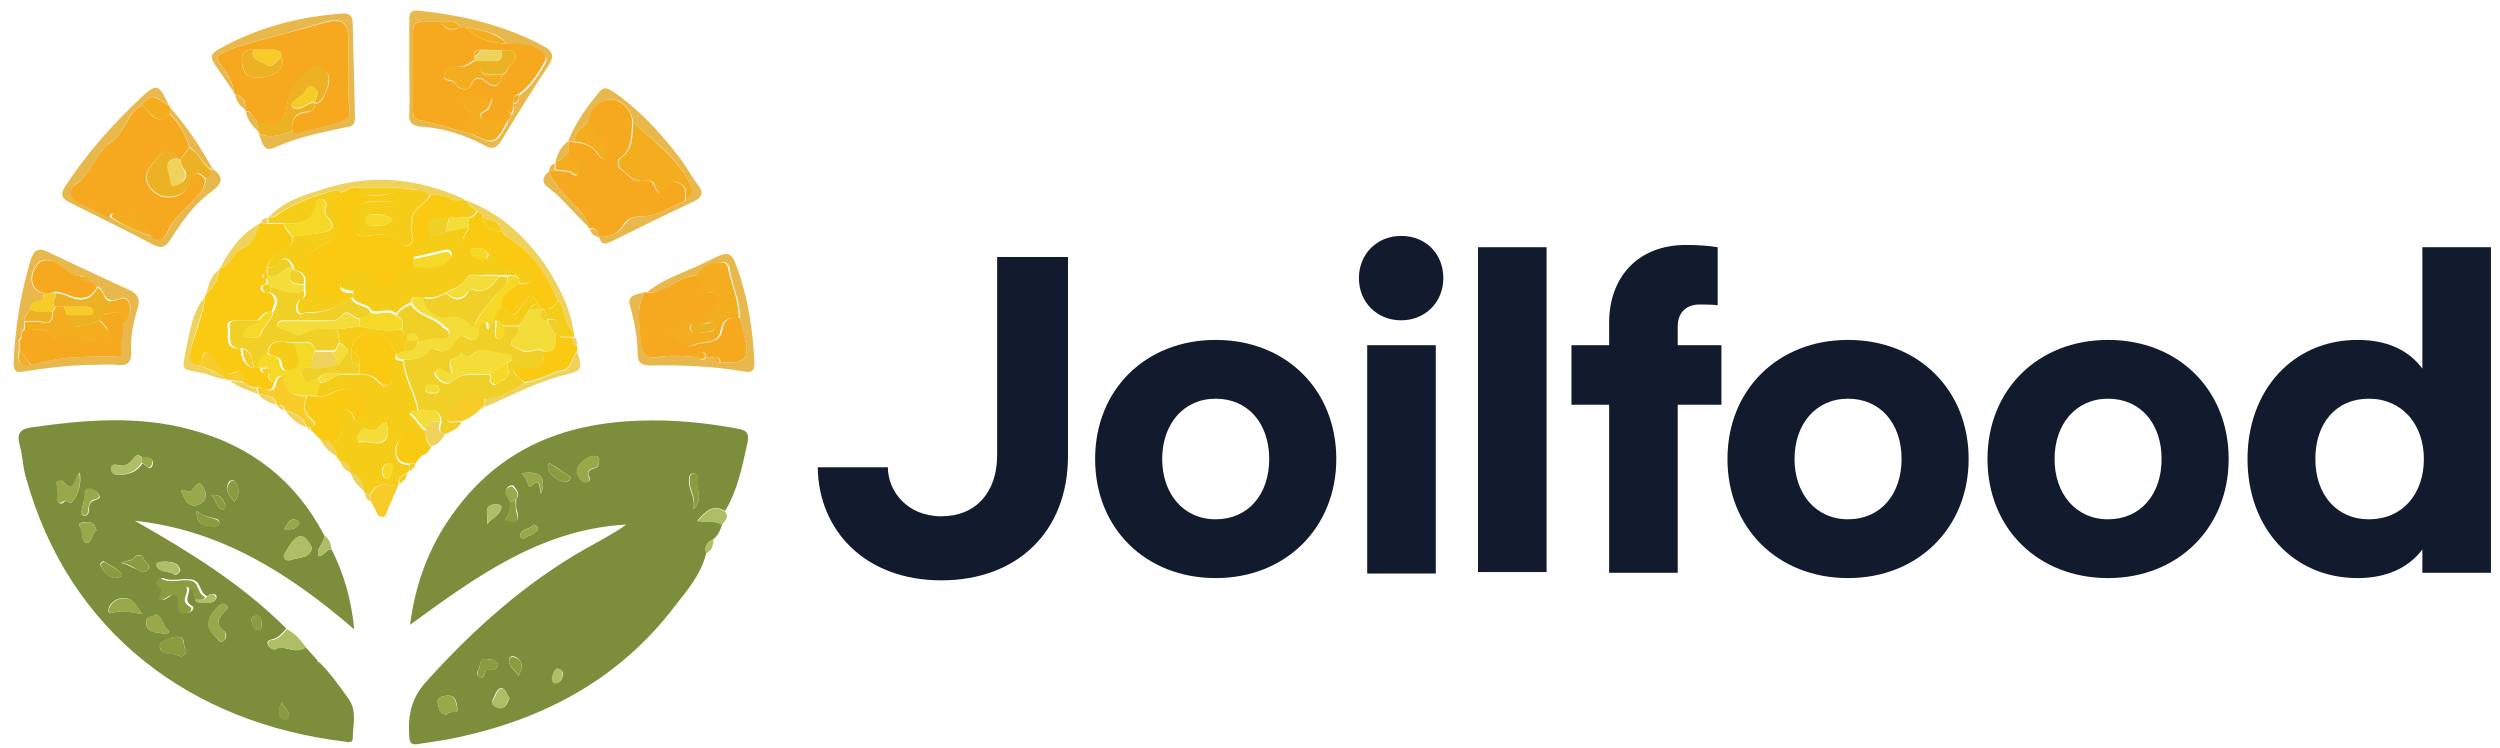 <?xml version="1.0" encoding="utf-8"?>
<!-- Generator: Adobe Illustrator 25.3.1, SVG Export Plug-In . SVG Version: 6.00 Build 0)  -->
<svg version="1.1" id="Layer_1" xmlns="http://www.w3.org/2000/svg" xmlns:xlink="http://www.w3.org/1999/xlink" x="0px" y="0px"
	 viewBox="0 0 331.7 99.2" style="enable-background:new 0 0 331.7 99.2;" xml:space="preserve">
<style type="text/css">
	.st0{fill:#7C8E3C;}
	.st1{fill:#F6A81F;}
	.st2{fill:#F9CA11;}
	.st3{fill:#F5CD18;}
	.st4{fill:#F0D027;}
	.st5{fill:#E8B84D;}
	.st6{fill:#EDB124;}
	.st7{fill:#EFD25B;}
	.st8{fill:#F7CC28;}
	.st9{fill:#B0BD67;}
	.st10{fill:#F4AD1E;}
	.st11{fill:#98A84B;}
	.st12{fill:#8A9C40;}
	.st13{fill:#F6D826;}
	.st14{fill:#F4DD38;}
	.st15{fill:#121A2E;}
</style>
<g>
	<g>
		<path class="st0" d="M95.8,69.6c-0.2,0.7-0.5,1.4-1.1,1.9c-0.8,0.4-1.3,0.9-1,1.9c-0.7,2.9-2.6,5-4.3,7.2
			c-7.2,9.4-17,14.7-28.5,17.2c-1.7,0.4-3.5,0.6-5.3,0.9c-1,0.2-1.3-0.1-1.3-1.1c-0.2-2.7,0.3-5,2.2-7.1
			c6.2-6.9,13.1-13.1,21.2-17.7c1.8-1,3.7-2,5.4-3.2c-11.2,0.6-19.8,6.8-28.7,13.3c0.8-6.1,2.9-11.2,6.4-15.7
			c7-9.1,16.7-11.7,27.5-11.4c3.3,0.1,6.5,0.5,9.7,1.1c1,0.2,1.4,0.5,1.2,1.7c-0.7,3.2-1.3,6.4-3,9.2c-1.7-1-2.6,0.1-3.7,1.3
			C93.8,69.3,94.8,69,95.8,69.6z M67.7,66.6c0.1,0.8-0.1,1.6-0.7,2.4c1.2,0.2,2.1,0.5,1.6-1.2c-0.2-0.5-0.1-1.1-0.1-1.6
			c0.6-0.7,0-1.2-0.3-1.7c-0.2-0.2-0.6-0.1-0.8,0.1c-0.6,0.6,0.1,1.1,0.2,1.6C67.6,66.4,67.7,66.5,67.7,66.6z M79.5,60.9
			c-0.1-0.1-0.2-0.4-0.3-0.4c-1.1-0.1-1.9,0.6-2.4,1.3c-0.5,0.6-0.1,1.5,0.4,2c0.5,0.4,1.2,0,1.1-0.3c-0.6-1.1,0.1-1.2,0.9-1.5
			C79.4,61.9,79.5,61.5,79.5,60.9z M59.3,94.8c0.2-0.7,1.6,0.1,1.4-0.8c-0.1-0.5-0.1-1.9-1.5-1.7c-0.7,0.1-1.3,0.3-1.1,1.1
			C58.3,93.9,58.2,94.8,59.3,94.8z M69.2,62.8c0.8,0.5,0.8,2.1,1.2,1.7c1.6-1.3,1,0.5,1.4,1C72.5,63.3,71.7,62.4,69.2,62.8z
			 M67.6,92.6c-0.4-0.4-0.5-1.4-1.2-1.3c-0.5,0.1-0.8,1.1-1.1,1.7c-0.2,0.4,0.4,0.8,0.9,0.9C67.1,94.1,67.3,93.3,67.6,92.6z
			 M66.1,88.2c-0.2-0.5-0.7-0.7-1.1-0.7c-0.5-0.1-1.2-0.2-1.3,0.6c0,0.6-0.8,1.2-0.1,1.7c0.5,0.3,0.7-0.3,0.8-0.7
			c0.2-0.6,0.6-0.2,0.9-0.2C65.7,88.8,66,88.6,66.1,88.2z M92,67.6c1.4-1.5,0.3-2.7,0.5-3.8c0.1-0.4,0.1-1-0.5-1
			c-0.6,0-0.6,0.6-0.6,1.1C91.4,65.1,92.3,66,92,67.6z M75.7,63.3c-0.9-0.6-1.8-1.3-2.7-1.8c-0.3-0.1-0.3,0.3-0.3,0.7
			c0.1,0.7,1.7,1.9,2.4,1.7C75.4,63.9,75.7,63.7,75.7,63.3z M68.8,89.7c0.6-1.2,0.6-1.9-0.3-2.5c-0.4-0.2-0.8-0.2-0.9,0.2
			C67.3,88.5,68.4,88.8,68.8,89.7z M64.6,69.6c0.6-0.8,1.2-1,1.5-1.4c1.1-1.4-0.3-1.4-0.9-1.2C64.1,67.4,64.9,68.5,64.6,69.6z
			 M73.9,88.7c-0.4,0.3-0.6,0.8-0.6,1.3c0,0.3,0.2,0.7,0.5,0.6c0.7-0.1,0.8-0.6,0.9-1.2C74.7,89.1,74.5,88.8,73.9,88.7z M71.4,70.2
			c-0.1-0.5-0.5-0.7-0.7-0.5c-0.5,0.6-1.6,0.4-1.7,1.4c0,0.3,0.4,0.4,0.6,0.3C70.2,71,71,70.9,71.4,70.2z"/>
		<path class="st0" d="M44,72.9c1.6,3.2,2.6,6.5,3,10.6C38.3,76,29.2,70.3,17.9,69.1c7.2,4.1,14.2,8.4,20.1,14.3
			c-0.5,0.5-1,1.2-1.8,1.4c-0.4,0.1-0.8,0.2-0.7,0.6c0.1,0.5,0.7,0.8,0.9,0.7c1.3-0.7,2.8,0.9,4.1-0.3c0.5,0.6,1.1,1.2,1.6,1.8
			c0,0.2,0.1,0.3,0.3,0.3c1.5,1.5,2.7,3.2,3.9,4.9c1.1,1.6,0.5,3.5,0.5,5.2c0,0.6-0.6,0.5-1,0.4C25.6,96,9.1,84.1,3.4,63.2
			c-0.4-1.4-0.4-2.8-0.8-4.2c-0.4-1.5,0.1-2.1,1.6-2.3c7-1,14.1-1.6,21.1,0.3c7.9,2.1,13.9,6.7,17.7,14c0.2,1-1.2,1.7-0.7,2.8
			C43.1,73.7,43.3,72.8,44,72.9z M18.9,60.7c-0.6-0.5-0.9-0.3-1.3,0.3c-0.5,0.6-1.1,1-1.9,0.7c-0.5-0.1-0.9-0.1-0.9,0.5
			c0,0.6,0.4,0.8,1,0.8c1.3,0,2.4-0.4,3.1-1.5c0.4,0.1,0.7,0.8,1.2,0.5c0.1-0.1,0.2-0.4,0.2-0.6c-0.1-0.8-0.7-0.6-1.2-0.7
			C19,60.7,18.9,60.7,18.9,60.7z M25.9,79.6c0.5,0.6,1.1,0.3,1.7,0.3c0.5,0.1,0.9-0.1,1.1-0.5c0.1-0.1,0-0.4-0.1-0.5
			c-0.4-0.2-0.8-0.1-1.1,0.2c-1-0.4-0.8-1.7-1.7-2.1c-1.3-0.5-2.8,0.3-4.1-0.3c-0.2-0.1-1,0.3-0.5,1c0.2,0.2,0.6,0.3,0.5,0.7
			c-0.8,1.9,0.3,1.1,1,0.6c0.8-0.5,1.1-0.1,1.2,0.7c0,0.4,0,0.8,0.1,1.1c0.2,0.6,0.7,0.6,1.2,0.4c0.3-0.1,0.7-0.6,0.3-0.8
			c-1.4-0.8,0-1.7-0.5-2.7C25.7,78.3,25.9,78.9,25.9,79.6z M41.4,72.7c-0.4-0.8-1.1-1.8-1.8-1.5c-0.8,0.4-1.4,1.5-1.9,2.4
			c-0.2,0.3,0.2,0.9,0.9,0.7C39.6,73.9,41,74.2,41.4,72.7z M9.5,66.7c1-1.2,1.3-2.5,1.1-4c-0.7,0.7-0.6,3.1-2.3,1.1
			c-0.1-0.1-0.8,0.2-0.8,0.2c0.1,0.8,0.3,1.5,0.1,2.3c0,0.1,0.3,0.8,0.8,0.4C8.9,66.1,9.2,66.9,9.5,66.7z M29.5,80.1
			c-0.7,0.4-1.2,1-1.6,1.7c-0.5,1.2-0.1,2,0.8,2.8c0.3,0.3,0.5,0.8,1,0.4c0.4-0.3,0.4-1,0.1-1.2c-1.5-1.1-0.7-1.9,0.2-2.9
			C30.5,80.5,30,80.2,29.5,80.1z M24.7,86.2c-0.6-0.4,0.2-1.8-1.3-1.7c-0.9,0.1-2.2,0.6-2.2,1.2c0,1.3,1.6,0.8,2.5,1.3
			C24.1,87.2,24.7,87,24.7,86.2z M18.9,81.5c-0.5-0.7-0.7-1-1-1.4c-0.8-1.2-2.8-0.9-3.4,0.4c-0.2,0.5-0.2,1,0.4,0.8
			C16.2,80.9,17.4,81.2,18.9,81.5z M24,65.1c0.3,0.6,0.5,1.1,0.8,1.5c0.6,0.7,1.4,0.5,2,0.1c0.9-0.7,0.4-1.7,0-2.3
			c-0.4-0.7-1,0.2-1.2,0.5C25.1,65.7,24.6,64.8,24,65.1z M20.6,81.5c-0.2,0.5-1.1,0.1-1.2,0.9c-0.1,1.7,1.4,1.4,2.4,1.7
			c0.3,0.1,0.8-0.3,0.6-0.4C21.5,83.1,21.7,81.8,20.6,81.5z M11,67c-0.2,0.9-0.4,1.3,0.1,1.4c0.6,0.1,0.7-0.4,0.7-0.8
			c0-0.5,0.1-1,0.7-1.2c0.4-0.2,1-0.2,0.6-0.8c-0.3-0.4-0.6-0.7-1.2-0.7c-0.6,0-0.6,0.4-0.6,0.9C11.2,66.3,11,66.9,11,67z
			 M12.8,70.4c-0.2-0.8-0.6-1.2-1.3-1.1c-0.4,0-1.3,0-0.9,0.6c0.5,0.7,0.1,2,0.9,2.1C12.3,72.1,12.1,70.6,12.8,70.4z M16,74.7
			c0.9,0.1,1.4,0.6,2.1,0.8c0.5,0.2,1,0.7,1.5,0.1c0.6-0.6-0.3-0.9-0.5-1.4c-0.2-0.7-0.9-0.7-1.3-0.2C17.4,74.5,16.7,74.3,16,74.7z
			 M21.9,74.5c-0.5,0.1-1.2,0-1.1,0.5c0.3,1,1.5,0.7,2.3,1.2c0.3,0.2,0.8-0.2,0.8-0.6C23.6,74.5,22.6,74.6,21.9,74.5z M26.1,67.8
			c-0.1,2,1.2,1.9,2.4,2.1c0.3,0,0.6-0.2,0.6-0.6c0-0.3-0.2-0.4-0.5-0.5C27.8,68.6,26.9,68.5,26.1,67.8z M15.3,76.7
			c0.4-0.1,1.1-0.2,0.8-0.6c-0.6-0.7-1.5-1.1-2.3-1.6c-0.2-0.1-0.5,0.2-0.5,0.4C13.7,75.8,14.2,76.5,15.3,76.7z M31.1,66.6
			c0.7-1,0.7-1.8,0.1-2.7c-0.2-0.3-0.6-0.2-0.8,0C29.7,65,30.4,65.7,31.1,66.6z M37.4,93.2c-0.4,0.8-0.6,1.5,0,2.1
			c0.3,0.3,0.6,0.2,0.8-0.1C38.7,94.3,37.5,93.9,37.4,93.2z M34.7,82.7c0-0.5-0.1-1-0.7-1c-0.4,0-0.7,0.3-0.6,0.7
			c0.1,0.5,0.3,1.2,0.9,1.2C34.8,83.5,34.7,83,34.7,82.7z M28,65.7c0.8,0.6,0.6,1.7,1.6,1.9c0.2,0,0.3-0.3,0.3-0.6
			C29.6,66.3,29.4,65.5,28,65.7z M37.7,70.2c1,0.1,1.6,0,2-0.7c0-0.1-0.2-0.5-0.4-0.5C38.4,68.7,38.2,69.5,37.7,70.2z"/>
		<path class="st1" d="M32.6,14.7c-0.1,0-0.1-0.1-0.1-0.2c0.2-1.1-0.3-1.7-1.3-2c-0.1-0.1-0.2-0.2-0.2-0.3c-0.1-1.4-0.8-2.5-1.7-3.6
			c-0.4-0.5-0.8-1.1,0.1-1.5c1-0.5,2-0.9,3.1-1.2C36,4.9,39.6,4,43.1,3c2.2-0.6,3.1-0.1,3.1,2.2c0.1,3.2-0.2,6.4,0.2,9.6
			c0.1,0.8-0.3,0.9-0.8,1.2c-1.9,0.9-4,1-6,1.8c-0.3,0.1-0.6-0.1-0.8-0.3c-0.2-1.5,0.3-2.5,2-2.6c0.6-0.1,1-0.5,1-1.1l0,0
			c1.1-0.2,1.3-1.3,1.6-2c0.3-0.6,0.6-1.8-0.4-2.5c-0.7-0.5-1.6-0.6-2-0.1c-1.2,1.4-2.6,2.7-2.9,4.7c-0.3,2.7-1.6,3.4-4.1,2.1
			C33.5,15.5,33.4,14.7,32.6,14.7z M37.3,7.7c0.1-0.8-0.3-1.1-1.1-1.1c-0.9,0-1.7,0-2.6,0c-1.3-0.1-1.6,0.6-1.5,1.7
			c0.1,1.1,0.5,2,1.9,2c2,0,3.4-0.8,3.5-2.1C37.6,8,37.4,7.9,37.3,7.7z"/>
		<path class="st1" d="M72.8,22.8c0-0.1,0-0.2,0.1-0.2c0.2,0,0.4,0,0.7,0c0.6,0.1,1.2,0.1,1.8,0.2c0.5,0.1,1,0.9,1.4,0.2
			c0.3-0.5-0.2-1-0.5-1.5c-0.3-0.4-0.6-0.7-0.9-1.1c0-0.5,0-1,0-1.6l0,0.1c0,0,0-0.1,0-0.1c0.3,0,0.5,0,0.8,0.1
			c1.3,0.1,2.4,0.4,3.1,1.6c0.2,0.3,0.7,0.7,1.1,0.4c0.5-0.3,0.1-0.8-0.1-1.2c-0.8-1.1-1.9-2.1-2.3-3.5c0.2-1.9,1.7-3,3-3
			c1.3,0,2.8,1.2,2.9,3c-0.2,1.7,0.1,3.6-1.7,4.8c-0.3,0.2-0.3,1.2,0.2,1.5c0.9,0.6,1.5,1.7,2.8,1.5c0.6-0.1,1.3-0.1,1.6,0.6
			c0.5,1.6,1.2,1.3,1.9,0.2c0.3-0.4,0.5-0.9,1.1-0.6c0.5,0.2,1,0.4,1.1,1.1c0,0.4,0,0.9,0,1.3c-1.9,0.9-3.7,2.1-5.8,2.1
			c-1.1,0-1.9,0.3-2.5,1.3c-0.7,1-1.8,1.6-3.2,1.4c0,0,0,0,0,0c0-0.8-0.4-1.2-1.2-1.1c-0.1-0.1-0.2-0.3-0.3-0.4
			c0-1.2-0.8-1.8-1.6-2.6C75.1,26,73.7,24.6,72.8,22.8z"/>
		<path class="st2" d="M29.1,35.8c0-0.1,0.1-0.2,0.1-0.2c1.5-0.3,1.6-2.1,2.9-2.6c1.4-0.6,1.9-1.9,2.3-3.3c0-0.1,0.1-0.1,0.2-0.1
			c0.3,0,0.6,0,0.9,0.1c0.7,0,1.5,0,2.2,0c0,0.9,0.8,1.2,1.1,1.8c0,0.7-0.2,1.2-1,1.6c-1,0.5-2.2,1.1-2.4,2.5c0,0.2,0,0.5,0,0.7
			c-0.3,0.1-0.6,0-0.6,0.4c0,0.1,0.4,0.2,0.5,0.3c0,0.2,0,0.5,0,0.7c-0.4,0.1-0.8,0.2-0.7,0.6c0.1,0.6,0.6,0.4,1,0.5
			c1.3,0.7,0.8,1.6,0.4,2.6c-1-0.2-1.3,0.6-1.9,1.1c-0.7,0-1.5,0-2.2,0c-0.8,0-2-0.1-1.7,1c0.2,0.9-0.6,3,1.7,2.7
			c0.1,1.1,0.3,2.1,1.5,2.6c0.2,0,0.5,0,0.7,0c0.1,0,0.2,0,0.4,0c0,0.8,0.6,0.7,1.1,0.7c0,0.2,0,0.5,0,0.7c0.1,0.1,0.2,0.2,0.4,0.4
			c0.1,0,0.2,0,0.4,0c-0.3,2.1-1.7,0.5-2.6,0.8c-0.6-0.1-1.1-0.3-1.5-0.7c-0.2-0.7-0.3-1.7-1.2-1.3c-1.4,0.6-1.8-0.5-2.5-1.2
			c-0.5-0.5-0.5-1.6-1.4-1.4C26.7,47,27,48,26.6,48.5c-1.4,0-1.6-0.7-1.3-1.9c0.5-2.5,1.7-4.7,1.9-7.2c0.1-0.2,0.1-0.4,0.2-0.5
			C28.4,38.1,29,37,29.1,35.8z"/>
		<path class="st3" d="M54.3,62.4c-0.1,0.2-0.3,0.3-0.4,0.5c-0.8,0.1-1.1,0.6-1,1.3c-0.1,0.1-0.1,0.2-0.2,0.3
			c-1.4-0.2-2.8-0.6-3.6,1.1c-0.3-0.1-0.5-0.2-0.8-0.3c0,0,0,0,0,0c-0.1-1.3-0.7-2.1-1.9-2.6c0,0,0,0,0,0c0.1-1-0.5-1.4-1.4-1.6
			c-0.1-0.2-0.3-0.4-0.4-0.6c0.2-1-0.8-1.3-1-2c2.1,0.2,1.8-1,1.4-2.3c-0.2-0.6-0.7-1.3,0.2-1.7c0.7-0.3,1.4-0.1,1.6,0.7
			c0.2,0.7,0.7,0.5,1.1,0.4c0.6-0.2,0.8-0.5,0.7-1.1c-0.3-2.2-2.7-3.5-4.5-2.4c-0.7,0.4-1.3,0.6-2.1,0.5c0.1-0.6,0.3-1.2,0.4-1.8
			c1,0,1.8-0.7,2.6-1.1c0.9,0,1.7,0,2.6,0c1-0.1,1.8,0.2,2.5,0.9c0.4,0.4,0.8,0.8,1.4,0.5c0.6-0.3,0.5-0.9,0.5-1.5
			c0.1-0.7-0.3-1.5,0.4-2.1c0.3,0.4,0.7,0.4,1.1,0.4c0.1,2.4,1.6,4.3,1.9,6.7c-0.4,0.1-1.6,0.1-0.7,0.7c0.7,0.6,1,1.5,1.8,1.9
			c-0.1,0.8,0.2,1.5,0.7,2.2c-0.3,0.4-0.6,0.9-1.1,1c-0.1-0.5-0.2-1.1-0.3-1.6c-0.3-1.2-1.3-1.6-2.3-0.9c-0.8,0.6-1.2,1.4-1,2.4
			c0.1,1,0.8,1.4,1.8,1.4C54.4,61.8,54.3,62.1,54.3,62.4z M51.3,56c-1.1,0.3-1.4,1.7-2.7,0.9c-0.4-0.3-0.7,0.6-1.1,1
			c-0.2,0.3,0,0.8,0.2,0.8c1.1-0.3,2.2,0.5,3.2-0.1C51.8,57.9,51.4,57,51.3,56z M51.3,63.5c0.7,0,0.5-0.7,0.7-1.1
			c0.2-0.4,0.2-0.9-0.4-0.9c-0.5,0-0.8,0.3-0.9,0.8C50.6,62.8,50.7,63.3,51.3,63.5z"/>
		<path class="st4" d="M55.5,54.4c-0.3-2.3-1.8-4.3-1.9-6.7c1.2,0,2.5,0,3.3-1.2c0.2-0.3,0.6-0.4,0.8-0.2c1.4,0.8,2.1-0.1,2.7-1.1
			c0.4-0.5,0.7-0.9,1.5-0.4c1.3,0.8,1.6,0,1.6-1.1c0-0.4,0.1-0.9,0.6-1c0.7-0.1,0.2,0.8,0.7,1c0.2-0.4,0-0.9,0.5-1.1
			c0.1,0,0.2,0,0.4,0c0,0.5,0,1.1,0,1.6c0,0.3,0,0.8,0.5,0.8c0.3,0,0.5-0.3,0.6-0.6c0.1-0.4,0-0.7,0.1-1.1c0.6,0,1.2,0,1.9,0
			c0,0.4,0,0.9-0.3,1.2c-1.5,1.5-0.1,1.6,0.9,2.1c0.9,0.4,1.9-0.6,2.8,0.1c-0.1,2.3-0.2,2.4-3.1,2.1c-0.3,0-0.6-0.3-0.8,0
			c-0.3,0.4-0.1,0.7,0.2,1c0.4,0.3,0.7,0.6,1.1,1c-1.6,1.1-3.2,2-5.2,2.2c-1.7-1.1-2.6-0.9-4.2,0.7c-0.5,0.5-1.3,1-1,1.8
			c0.3,0.9,1.3,0.4,2,0.5c-0.3,0.9-1.2,1.1-1.8,1.5c-1.4,0.1-1-0.7-0.8-1.5C58.4,53.6,56.6,54.7,55.5,54.4z M67.3,48.1
			c0.3-0.1,0.6-0.1,0.6-0.5c0-0.6-0.5-0.6-0.9-0.6c-1.1,0-2.2-0.3-3.3-0.5c-0.9-0.1-1.5,1.7-2.5,0.3c-0.3,0.8-1.8,0.6-1.5,1.7
			c0.4,1.5,0,1.3-0.9,0.7c-0.3-0.2-0.7-0.4-1,0c-0.4,0.4,0,0.8,0.3,1.1c0.5,0.6,1.4,0.8,1.8,0.4c1.5-1.5,3.4-0.8,5.1-1
			c0.1,0.5-0.2,1,0.3,1.3c0.5,0.3,0.8-0.3,1.3-0.5C68,49.9,67.3,48.9,67.3,48.1z M58.3,51.7c0-0.5-0.3-0.7-0.7-0.6
			c-0.4,0-1.1-0.3-1.2,0.4c-0.1,0.5,0.4,0.7,0.9,0.7C57.7,52.2,58.2,52.3,58.3,51.7z"/>
		<path class="st1" d="M85.5,38.8c0-0.1,0.1-0.1,0.2,0c0.7,0.2,1.4-0.1,2.1-0.4c1.6-0.6,2.9-1.9,4.8-1.8c0.5,0.9,0.1,2.6,2.1,2.1
			c0.4-0.1,0.5,0.6,0.5,1.1c0,1.2-0.8,1.6-1.7,2c-1,0.4-2.1,0.7-3.1,1c-1.1,0.4-1.6,1.2-0.9,2.1c0.6,0.8,1.7,1.3,2.6,0.9
			c1.3-0.5,3.4-0.1,3.7-1.9c0.3-1.7,1.1-1.8,2.4-1.7c0.3,1.2,0.6,2.4,0.8,3.5c0.3,1.5-0.3,2.3-1.8,2.4c-0.5,0-1.1,0-1.6,0
			c0-0.5-0.3-0.7-0.8-0.7c-0.4,0-0.7,0-1.1,0c0-0.4-0.1-0.7-0.6-0.7c-0.4,0-0.5,0.4-0.6,0.7c-1.8-0.2-3.6-0.3-5.5,0
			c-1.3,0.2-1.8-0.5-2-1.8C84.9,43.3,84.3,41,85.5,38.8z"/>
		<path class="st5" d="M12.8,48.4c-3.3,0-6.5,0.4-9.7,0.9c-1,0.2-1.3-0.1-1.3-1.1C2,43.6,2.7,39,4.1,34.4c0.4-1.2,1-1.6,2.2-1
			c3.6,1.7,7.2,3.4,10.9,5.1c1.1,0.5,1.4,1.2,1.1,2.3c-0.6,1.9-1,3.8-0.9,5.8c0.1,1.5-0.5,2-1.9,1.8C14.5,48.3,13.7,48.4,12.8,48.4z
			 M4,41c-0.2,0.5-0.8,0.9-0.8,1.5c0,0.4,0,0.7,0,1.1c-0.4,0.3-0.3,0.7-0.4,1.1c-0.1,0.1-0.2,0.3-0.3,0.4c0,0.4,0,0.7,0,1.1
			c0,1-0.5,2.5,1.5,2.2c1.3-0.3,2.6-0.6,3.9-0.8c2.4-0.3,4.7-0.3,7.1-0.3c0.4,0,1.2,0.1,1-0.6c-0.4-1.3,0.5-2.5,0.2-3.8
			c1.1-0.7,1.4-1.7,0.9-2.8c-0.5-1.3-1.6,0-2.4-0.3c-1.1-0.1-0.8-1.6-1.9-1.8c-0.4-0.2-0.5-0.8-1.1-0.7c-0.1-0.7-0.6-0.7-1.1-0.7
			c-1.6,0.1-2.3-1.4-3.6-1.9c-1.4-0.6-2.1,0.1-2.6,1.2c-0.6,1.5,0,2.7,1.4,3c0,0.6-0.1,1.1-0.8,1.1C4.4,40,4.1,40.4,4,41z"/>
		<path class="st3" d="M35.5,35.5c0.2-1.4,1.3-2,2.4-2.5c0.7-0.4,1-0.8,1-1.6c1.2-0.2,2.4-0.3,3.6-0.5c1.5-0.2,2.3-0.8,0.9-2.2
			c-0.5-0.5-0.1-1-0.1-1.5c0-0.4-0.2-0.7-0.6-0.8c-0.3-0.1-0.6,0.2-0.7,0.5c-0.4,2.5-2.1,2.9-4.2,2.7c-0.7,0-1.5,0-2.2,0
			c0-0.2,0-0.5,0-0.7c0.1-0.1,0.1-0.1,0.2-0.1c0.5,0.2,0.9-0.2,1.3-0.5c2.1-1.4,4.4-2.2,6.8-2.9c0.5-0.1,0.9-0.4,1.3,0.1
			c-0.5,0.5-0.9,0.9-0.6,1.7c1.2,3.3,1,3.9-2,5.5c-2.4,1.3-2.4,1.3-1.1,3.8c0.1,0.3,0.4,0.6,0.3,0.8c-0.4,2.5,1.3,2.2,2.9,2.2
			c0.6,0,1.1,0,1.7,0c-1.6,1.3-3.4,2-5.5,1.9c-0.4,0-1,0.5-1.3-0.1c-0.3-0.6,0-1.4,0.4-1.6c0.8-0.4,0.5-0.8,0.5-1.3
			c0-0.2,0-0.5,0-0.7c0.2-1.1-0.3-1.7-1.5-1.9c0-0.1,0-0.2,0-0.4c-0.5-1.2-1.3-1.6-2.2-0.4C36.3,35.5,35.9,35.5,35.5,35.5z"/>
		<path class="st5" d="M85.5,38.8c-1.2,2.2-0.6,4.5-0.4,6.8c0.1,1.3,0.6,2,2,1.8c1.8-0.3,3.6-0.2,5.5,0c0.4,0.5,0.7,0.5,1.1,0
			c0.4,0,0.7,0,1.1,0c0,0.5,0.3,0.7,0.8,0.7c0.5,0,1.1,0.1,1.6,0c1.5-0.1,2.1-0.9,1.8-2.4c-0.3-1.2-0.6-2.4-0.8-3.5
			c0-2.3-1.1-4.4-1.4-6.6c-0.1-0.7-0.6-0.9-1.2-0.8c-1.3,0.1-2.3,0.7-2.9,1.8c-1.9-0.2-3.2,1.2-4.8,1.8c-0.7,0.3-1.3,0.5-2.1,0.4
			c2.3-1.9,5.2-2.7,7.8-4c3.4-1.7,3.4-1.7,4.6,1.9c1.2,3.7,1.7,7.5,1.9,11.4c0,1-0.2,1.4-1.3,1.2c-4.1-0.7-8.3-0.9-12.5-0.8
			c-1.2,0-1.7-0.4-1.7-1.6c0-2-0.4-4-0.9-6C83,39.1,84.4,39.1,85.5,38.8z"/>
		<path class="st5" d="M28.2,22.4c1.5,1,1.4,1.9-0.1,3c-2.4,1.7-4,4.1-5.5,6.4c-0.7,1.1-1.3,1.2-2.4,0.6c-3.6-1.9-7.3-3.7-10.9-5.5
			c-1-0.5-1.4-1-0.7-2.1c3-4.6,6.6-8.6,10.6-12.3c1.6-1.4,2-1.2,3.2,1.5c-1.2-0.7-2.4-2.2-3.6,0c-2.1,1-2.1,3.5-4,4.8
			c-2,1.4-2.5,4.2-4.7,5.6c-0.9,0.6-1,1.7,0.3,2.3c1.4,0.7,2.8,1.4,4.2,2.1c1.7,1.1,3.6,1.9,5.6,2.6c0.9,0.6,1.7,0.2,2-0.5
			c0.8-2,2.5-3.3,3.9-4.8c0.7-0.7,1.2-1.4,1.2-2.4c0.7-0.1,0.7-0.6,0.7-1.1C28.1,22.5,28.2,22.5,28.2,22.4z"/>
		<path class="st5" d="M38.8,17.4c0.2,0.3,0.5,0.4,0.8,0.3c2-0.7,4.1-0.8,6-1.8c0.5-0.3,0.9-0.4,0.8-1.2c-0.4-3.2-0.1-6.4-0.2-9.6
			c0-2.2-0.9-2.8-3.1-2.2C39.6,4,36,4.9,32.5,5.9c-1.1,0.3-2.1,0.7-3.1,1.2c-0.9,0.4-0.5,1-0.1,1.5c0.9,1.1,1.6,2.2,1.7,3.6
			c-0.9-1.3-1.7-2.5-2.6-3.8c-0.5-0.8-0.4-1.3,0.5-1.8c5.1-2.9,10.7-4.4,16.5-4.8c0.9-0.1,1.4,0.3,1.4,1.3c0.1,4.2,0.2,8.4,0.3,12.6
			c0,1-0.6,1.1-1.3,1.2c-3.2,0.7-6.4,1.3-9.4,2.7c-1.6,0.7-1.6-1-2.1-1.9C36,18.5,37.4,17.8,38.8,17.4z"/>
		<path class="st5" d="M54.3,9.1c0-2.2,0-4.3,0-6.5c0-0.8,0.2-1.3,1.2-1.2c5.7,0.6,11.3,1.9,16.4,4.6c1.4,0.7,1.8,1.4,0.8,2.8
			c-2.1,3.2-4.2,6.6-6.2,9.9c-0.6,0.9-1.1,1.2-2.2,0.6c-2.6-1.4-5.5-2.3-8.4-2.5c-1.3-0.1-1.7-0.6-1.6-1.8
			C54.4,13.1,54.3,11.1,54.3,9.1C54.3,9.1,54.3,9.1,54.3,9.1z M67,5.8c-0.1-0.7-0.6-0.8-1.1-1.1C64.6,4,63.2,4,61.8,3.6
			c-0.2,0-0.5,0-0.7,0c-0.6-1.1-1.7-0.6-2.6-0.7c-0.8,0-1.6,0-2.4,0c-0.9-0.1-1.3,0.3-1.3,1.3c0,3.5,0,7,0,10.5
			c0,0.8,0.2,1.1,1.1,1.3c2.2,0.5,4.5,1.2,6.7,1.8c2.9,1.5,3.2,1.4,4.7-1.3c0.1-0.2,0.1-0.4,0.1-0.5c0.3-0.2,0.4-0.4,0.4-0.7
			c0.4-0.3,0.4-0.7,0.3-1.1c0-0.1,0-0.2,0-0.4c0.7,0,0.7-0.6,0.8-1.1c1.5-1.1,2.5-2.6,3.4-4.2c0.4-0.7,0.2-1-0.5-1.5
			C70.2,5.7,68.6,5.9,67,5.8z"/>
		<path class="st5" d="M76.2,18.8c-0.3,0-0.5,0-0.8-0.1c1-2.5,2.5-4.6,4.2-6.6c0.6-0.7,1.2-0.3,1.8,0.1c3.4,2.3,6.1,5.3,8.6,8.5
			c1,1.3,1.8,2.8,2.8,4.1c0.5,0.8,0.4,1.3-0.5,1.8c-3.8,1.8-7.5,3.6-11.3,5.5c-0.8,0.4-1.3,0.3-1.5-0.7c1.3,0.2,2.5-0.4,3.2-1.4
			c0.7-1,1.4-1.3,2.5-1.3c2.2-0.1,3.9-1.3,5.8-2.1c1.4-1.1,0.6-2.1,0-3.2c-1.7-3-4.6-4.9-7-7.2c-0.2-1.8-1.6-3-2.9-3
			c-1.4,0-2.9,1.2-3,3C77.2,16.9,76.2,17.5,76.2,18.8z"/>
		<path class="st2" d="M42.1,52.6c0.8,0.1,1.4-0.1,2.1-0.5c1.8-1.1,4.3,0.2,4.5,2.4c0.1,0.6-0.1,0.9-0.7,1.1
			c-0.5,0.1-0.9,0.4-1.1-0.4c-0.3-0.8-1-1-1.6-0.7c-1,0.4-0.4,1.1-0.2,1.7c0.3,1.3,0.6,2.5-1.4,2.3c-0.3,0-0.7,0-1,0
			c-0.5-0.5-1-1-1.5-1.5c0-0.1,0-0.2,0-0.4c0.8-0.1,0.7-0.6,0.2-1c-1.2-0.9-1.1-1.9-0.6-3.1C41.2,52.6,41.7,52.6,42.1,52.6z"/>
		<path class="st6" d="M38.8,17.4c-1.4,0.4-2.8,1.1-4.4,0.3c-0.1-0.1-0.1-0.1-0.1-0.2c-0.1-0.5-0.2-1.1-0.3-1.6
			c2.4,1.3,3.8,0.7,4.1-2.1c0.2-2,1.6-3.4,2.9-4.7c0.5-0.5,1.4-0.4,2,0.1c0.9,0.7,0.6,1.9,0.4,2.5c-0.3,0.7-0.5,1.8-1.6,2
			c0-0.7,0.8-1.4-0.1-2c-1-0.6-1.1,0.6-1.6,0.9c-0.4,0.2-0.7,0.5-1,0.8c-0.2,0.2-0.5,0.4-0.4,0.7c0.2,0.4,0.6,0.3,0.9,0.3
			c0.8,0,1.3-0.9,2.2-0.7c0,0.6-0.3,1.1-1,1.1C39.2,14.9,38.6,15.8,38.8,17.4z"/>
		<path class="st7" d="M45.1,25.5c-0.4-0.5-0.8-0.2-1.3-0.1c-2.4,0.7-4.7,1.5-6.8,2.9c-0.4,0.3-0.8,0.6-1.3,0.5c2.1-2.3,5-3,7.8-3.9
			c6-1.8,11.9-1.2,17.6,1.3c0.3,0.1,0.5,0.3,0.7,0.5c-0.2,0-0.5,0-0.7,0c-1.4,0-2.6-1.2-4.1-0.8c-0.5-0.5-1.1-0.6-1.8-0.7
			c-2.5-0.5-5-0.3-7.5-0.3C46.7,24.5,46,25.4,45.1,25.5z"/>
		<path class="st2" d="M69.6,50.7c-0.4-0.3-0.8-0.6-1.1-1c-0.3-0.3-0.5-0.6-0.2-1c0.2-0.3,0.6,0,0.8,0c2.8,0.3,3,0.2,3.1-2.1
			c1.9,0.2,1.4-1.2,1.5-2.2l0.2,0l0.2,0c0.5,0.6,1.2,0.3,1.8,0.4c0.1,0.5,0,1,0.7,1.1c0,0.2,0,0.5,0,0.7c-0.8,0.7-0.6,2.2-2,2.5
			C72.9,49.5,71.4,50.5,69.6,50.7z"/>
		<path class="st7" d="M62.1,26.7c4.2,1.6,7.4,4.5,10,8.1c1.9,2.8,3.5,5.8,4,9.2c-1.4-1-0.9-3-2.1-4.1c-1.6-3.4-3.4-6.6-6.8-8.5
			c-0.2-0.1-0.4-0.5-0.6-0.7c-0.3-1.4-1.6-1.5-2.6-1.9c0-0.5-0.3-0.7-0.7-0.7C62.9,27.6,62.1,27.5,62.1,26.7z"/>
		<path class="st8" d="M40.7,52.6c-0.5,1.2-0.5,2.2,0.6,3.1c0.5,0.4,0.6,0.8-0.2,1c-0.1,0-0.3,0-0.4,0c0,0,0,0,0,0
			c-0.4-1.3-1.5-1.9-2.7-2.2c-0.1,0-0.2,0-0.2-0.1c-0.1-0.6-0.4-0.7-0.9-0.6c-0.1,0-0.2,0-0.2-0.1c-0.2-1.3-1.4-1.2-2.3-1.4
			c0,0,0,0,0,0c-0.1-0.3-0.2-0.5-0.3-0.8c0.9-0.3,2.3,1.3,2.6-0.8c0.3-0.9,0.8-1,1.1-0.1C38.1,52.2,39.2,52.6,40.7,52.6z"/>
		<path class="st8" d="M61.1,55.9c-0.7-0.1-1.7,0.4-2-0.5c-0.3-0.7,0.5-1.3,1-1.8c1.6-1.6,2.5-1.8,4.2-0.7c0,0.3,0,0.7-0.1,1
			C63.3,54.7,62.4,55.6,61.1,55.9z"/>
		<path class="st2" d="M54.4,61.5c-1,0-1.7-0.4-1.8-1.4c-0.1-1,0.3-1.8,1-2.4c1-0.7,2-0.3,2.3,0.9c0.1,0.5,0.2,1.1,0.3,1.6
			c-0.4,0.4-0.7,0.8-1.1,1.3C54.9,61.5,54.6,61.5,54.4,61.5z"/>
		<path class="st7" d="M64.3,54c0-0.3,0-0.7,0.1-1c1.9-0.3,3.6-1.1,5.2-2.2c1.8-0.2,3.3-1.2,5-1.6c1.4-0.3,1.2-1.8,2-2.5
			c0.7,2.2,0.6,2.5-1.5,3C71.3,50.6,67.9,52.5,64.3,54z"/>
		<path class="st7" d="M27.2,39.4c-0.3,2.5-1.5,4.7-1.9,7.2c-0.2,1.2,0,1.9,1.3,1.9c1.1,0.6,2.4,0.9,3.3,1.8c-0.9,0-1.8-0.5-2.6-0.7
			c-3.5-0.8-3.2,0-2.5-3.9C25.3,43.6,25.6,41.2,27.2,39.4z"/>
		<path class="st8" d="M49.2,65.6c0.8-1.7,2.2-1.3,3.6-1.1c-0.4,1-0.9,2-1.3,3c-0.2,0.4-0.2,1.1-0.8,1.1c-0.6,0-0.7-0.6-0.9-1
			c-0.2-0.4-0.4-0.7-0.6-1.1C49.1,66.1,49.2,65.9,49.2,65.6z"/>
		<path class="st9" d="M40.6,85.9c-1.3,1.1-2.7-0.5-4.1,0.3c-0.2,0.1-0.8-0.2-0.9-0.7c-0.1-0.5,0.3-0.6,0.7-0.6
			c0.8-0.2,1.3-0.9,1.8-1.4C39.1,84,39.9,84.9,40.6,85.9z"/>
		<path class="st3" d="M74,39.9c1.2,1.1,0.7,3.1,2.1,4.1c0,0.2,0.1,0.5,0.1,0.7c-0.1,0-0.2,0-0.4,0c-0.6-0.1-1.3,0.2-1.8-0.4
			c0.3-1.3,0.2-2.2-1.5-1.9c0,0,0,0,0,0c0.1-0.5-0.1-1-0.4-1.5C73.1,41.2,73.6,40.7,74,39.9z"/>
		<path class="st5" d="M72.8,22.8c0.9,1.8,2.3,3.2,3.7,4.7c0.7,0.7,1.6,1.4,1.6,2.6c-1.9-1.7-3.5-3.9-5.6-5.4
			C71.8,24.1,72.1,23.3,72.8,22.8z"/>
		<path class="st5" d="M22.6,14.3c2.2,2.5,4,5.2,5.6,8.1c-0.1,0-0.1,0.1-0.2,0.1c-1.1-0.8-1.7-2.3-2.9-3c-0.4-1.7-1.4-3.2-2.6-4.5
			C22.6,14.8,22.6,14.6,22.6,14.3z"/>
		<path class="st7" d="M34.4,29.7c-0.3,1.4-0.9,2.7-2.3,3.3c-1.3,0.6-1.4,2.3-2.9,2.6C30.5,33.1,32,31,34.4,29.7z"/>
		<path class="st8" d="M29.9,50.3c-0.9-0.9-2.2-1.3-3.3-1.8c0.4-0.5,0.1-1.6,0.8-1.7c0.9-0.2,0.9,0.9,1.4,1.4c0.7,0.7,1,1.8,2.5,1.2
			c1-0.4,1.1,0.6,1.2,1.3c-0.7-0.1-1.4-0.2-2-0.3C30.3,50.4,30.1,50.4,29.9,50.3z"/>
		<path class="st10" d="M22.6,14.3c0,0.3,0,0.6-0.1,0.8c-1,1.1-1.9,0.9-2.8-0.3c-0.2-0.3-0.6-0.5-0.9-0.8c1.2-2.2,2.4-0.6,3.6,0
			C22.5,14.1,22.6,14.2,22.6,14.3z"/>
		<path class="st9" d="M95.8,69.6c-0.9-0.5-2-0.3-3.3-0.4c1.2-1.3,2.1-2.4,3.7-1.3C96.8,68.6,96.2,69.1,95.8,69.6z"/>
		<path class="st7" d="M58.4,55.9c-0.2,0.8-0.5,1.6,0.8,1.5c-0.5,0.7-0.9,1.6-2,1.8c-0.5-0.6-0.8-1.3-0.7-2.2
			C56.7,55.8,57.6,55.9,58.4,55.9z"/>
		<path class="st10" d="M75.5,20.3c0.3,0.4,0.6,0.7,0.9,1.1c0.3,0.4,0.8,1,0.5,1.5c-0.4,0.7-0.9-0.1-1.4-0.2
			c-0.6-0.1-1.2-0.1-1.8-0.2c0-0.3,0-0.6,0-0.9c0-0.1,0-0.2,0.1-0.2C74.5,21.4,74.8,20.6,75.5,20.3z"/>
		<path class="st3" d="M62.1,26.7c0,0.8,0.8,0.9,1.1,1.3c-0.2,0.5-0.6,0.8-1.1,0.8c-0.4,0-0.7,0-1.1,0c0-0.7,0-1.5,0-2.2
			c0.2,0,0.5,0,0.7,0C61.9,26.7,62,26.7,62.1,26.7z"/>
		<path class="st9" d="M44,72.9c-0.8-0.1-0.9,0.8-1.7,0.9C41.8,72.7,43.2,72,43,71C43.7,71.5,43.9,72.1,44,72.9z"/>
		<path class="st7" d="M30.5,50.5c0.7,0.1,1.4,0.2,2,0.3c0.4,0.5,0.9,0.7,1.5,0.7c0.1,0.3,0.2,0.5,0.3,0.8
			C33,51.8,31.6,51.4,30.5,50.5z"/>
		<path class="st5" d="M75.5,20.3c-0.7,0.3-0.9,1.1-1.8,1.1c0.3-1.1,0.8-2,1.7-2.7C75.4,19.3,75.4,19.8,75.5,20.3z"/>
		<path class="st7" d="M37.9,54.5c1.2,0.3,2.3,0.8,2.7,2.2C39.5,56.2,38.6,55.6,37.9,54.5z"/>
		<path class="st7" d="M29.1,35.8c-0.2,1.3-0.7,2.3-1.7,3.1C27.7,37.7,28,36.5,29.1,35.8z"/>
		<path class="st7" d="M46.5,62.6c1.1,0.5,1.8,1.3,1.9,2.6C47.5,64.5,46.8,63.8,46.5,62.6z"/>
		<path class="st5" d="M34,15.9c0.1,0.5,0.2,1.1,0.3,1.6c-0.8-0.8-1.5-1.6-1.7-2.7C33.4,14.7,33.5,15.5,34,15.9z"/>
		<path class="st7" d="M42.6,58.5c0.3,0,0.7,0,1,0c0.3,0.7,1.3,1,1,2C43.8,60,43.1,59.4,42.6,58.5z"/>
		<path class="st7" d="M34.3,52.3c0.9,0.2,2.1,0.1,2.3,1.4C35.7,53.4,34.9,53.1,34.3,52.3z"/>
		<path class="st5" d="M31.2,12.5c1,0.3,1.5,1,1.3,2C31.8,14,31.3,13.4,31.2,12.5z"/>
		<path class="st7" d="M45.1,61.1c0.9,0.1,1.5,0.6,1.4,1.6C45.8,62.4,45.3,61.9,45.1,61.1z"/>
		<path class="st9" d="M93.7,73.4c-0.3-1,0.2-1.5,1-1.9C94.6,72.2,94.6,73,93.7,73.4z"/>
		<path class="st5" d="M78.3,30.4c0.8-0.1,1.2,0.3,1.2,1.1C78.9,31.3,78.4,31.1,78.3,30.4z"/>
		<path class="st8" d="M53,64.2c-0.1-0.8,0.2-1.2,1-1.3C53.9,63.6,53.5,63.9,53,64.2z"/>
		<path class="st7" d="M75.8,44.8c0.1,0,0.2,0,0.4,0c0.4,0.3,0.4,0.7,0.3,1.1C75.8,45.8,75.9,45.3,75.8,44.8z"/>
		<path class="st7" d="M49.2,65.6c0,0.3,0,0.6-0.1,0.9c-0.5-0.2-0.7-0.7-0.7-1.2C48.6,65.3,48.9,65.4,49.2,65.6z"/>
		<path class="st8" d="M54.4,61.5c0.2,0,0.5,0,0.7,0c-0.1,0.5-0.3,0.8-0.8,1C54.3,62.1,54.4,61.8,54.4,61.5z"/>
		<path class="st5" d="M73.6,21.7c0,0.3,0,0.6,0,0.9c-0.2,0-0.4,0-0.7,0C72.9,22.1,73.2,21.8,73.6,21.7z"/>
		<path class="st7" d="M36.8,53.8c0.5-0.1,0.8,0.1,0.9,0.6C37.3,54.4,37,54.1,36.8,53.8z"/>
		<path class="st7" d="M35.5,28.9c0,0.2,0,0.5,0,0.7c-0.3,0-0.6,0-0.9-0.1C34.8,29.1,35.1,28.9,35.5,28.9z"/>
		<path class="st7" d="M40.7,56.7c0.1,0,0.3,0,0.4,0c0,0.1,0,0.2,0,0.4C40.9,56.9,40.8,56.8,40.7,56.7z"/>
		<path class="st9" d="M42.6,88.1c-0.2,0-0.3-0.1-0.3-0.3C42.4,87.8,42.5,87.9,42.6,88.1z"/>
		<path class="st11" d="M79.5,60.9c0,0.5-0.1,1-0.4,1.1c-0.8,0.2-1.4,0.4-0.9,1.5c0.2,0.3-0.6,0.8-1.1,0.3c-0.5-0.5-0.9-1.4-0.4-2
			c0.6-0.7,1.3-1.5,2.4-1.3C79.3,60.5,79.5,60.8,79.5,60.9z"/>
		<path class="st11" d="M59.3,94.8c-1.2,0-1-0.9-1.2-1.4c-0.2-0.8,0.4-1,1.1-1.1c1.3-0.2,1.3,1.2,1.5,1.7
			C60.9,94.9,59.5,94.1,59.3,94.8z"/>
		<path class="st11" d="M69.2,62.8c2.5-0.4,3.3,0.5,2.6,2.7c-0.3-0.6,0.2-2.3-1.4-1C69.9,64.9,70,63.3,69.2,62.8z"/>
		<path class="st9" d="M67.6,92.6c-0.4,0.7-0.5,1.5-1.4,1.4c-0.5-0.1-1.1-0.6-0.9-0.9c0.4-0.6,0.7-1.6,1.1-1.7
			C67.1,91.1,67.2,92.2,67.6,92.6z"/>
		<path class="st12" d="M66.1,88.2c-0.1,0.4-0.4,0.6-0.8,0.7c-0.3,0-0.7-0.3-0.9,0.2c-0.1,0.4-0.4,1-0.8,0.7
			c-0.6-0.5,0.1-1.1,0.1-1.7c0-0.8,0.7-0.7,1.3-0.6C65.4,87.5,65.9,87.6,66.1,88.2z"/>
		<path class="st12" d="M92,67.6c0.4-1.6-0.5-2.5-0.5-3.7c0-0.5,0-1.1,0.6-1.1c0.6,0,0.5,0.6,0.5,1C92.3,64.9,93.4,66.1,92,67.6z"/>
		<path class="st12" d="M75.7,63.3c0,0.4-0.3,0.5-0.6,0.6c-0.7,0.2-2.3-1-2.4-1.7c0-0.3,0-0.8,0.3-0.7
			C73.9,62.1,74.8,62.7,75.7,63.3z"/>
		<path class="st12" d="M68.8,89.7c-0.4-1-1.5-1.2-1.2-2.2c0.1-0.4,0.5-0.4,0.9-0.2C69.4,87.8,69.4,88.5,68.8,89.7z"/>
		<path class="st9" d="M64.6,69.6c0.3-1.2-0.5-2.2,0.6-2.6c0.7-0.2,2.1-0.3,0.9,1.2C65.9,68.6,65.2,68.8,64.6,69.6z"/>
		<path class="st12" d="M68.4,66.3c0,0.5,0,1.1,0.1,1.6c0.6,1.7-0.4,1.4-1.6,1.2c0.7-0.8,0.8-1.6,0.7-2.4
			C68,66.5,68.2,66.4,68.4,66.3z"/>
		<path class="st11" d="M68.4,66.3c-0.2,0.1-0.5,0.2-0.7,0.4c-0.1-0.1-0.1-0.2-0.2-0.3c-0.2-0.5-0.8-1-0.2-1.6
			c0.2-0.2,0.7-0.4,0.8-0.1C68.5,65.1,69,65.6,68.4,66.3z"/>
		<path class="st9" d="M73.9,88.7c0.6,0.1,0.8,0.4,0.7,0.8c0,0.5-0.2,1.1-0.9,1.2c-0.3,0-0.5-0.3-0.5-0.6
			C73.3,89.5,73.5,89,73.9,88.7z"/>
		<path class="st11" d="M71.4,70.2c-0.4,0.7-1.2,0.8-1.8,1.2c-0.2,0.1-0.6,0-0.6-0.3c0.1-1,1.3-0.8,1.7-1.4
			C70.8,69.5,71.3,69.7,71.4,70.2z"/>
		<path class="st12" d="M25.9,79.6c0-0.7-0.2-1.3-1.2-1.8c0.5,1-1,1.9,0.5,2.7c0.4,0.2,0.1,0.7-0.3,0.8c-0.5,0.2-1,0.2-1.2-0.4
			c-0.1-0.3-0.1-0.7-0.1-1.1c0-0.8-0.4-1.1-1.2-0.7c-0.7,0.4-1.8,1.3-1-0.6c0.2-0.4-0.3-0.4-0.5-0.7c-0.5-0.7,0.3-1.1,0.5-1
			c1.4,0.7,2.8-0.1,4.1,0.3c0.9,0.3,0.7,1.7,1.7,2.1C27,79.8,26.4,79.5,25.9,79.6z"/>
		<path class="st9" d="M41.4,72.7c-0.4,1.5-1.8,1.2-2.8,1.6c-0.7,0.3-1.1-0.3-0.9-0.7c0.5-0.9,1-2,1.9-2.4
			C40.3,70.8,41,71.8,41.4,72.7z"/>
		<path class="st11" d="M9.5,66.7c-0.3,0.2-0.6-0.6-1.2-0.1c-0.5,0.4-0.8-0.3-0.8-0.4c0.3-0.8,0-1.5-0.1-2.3c0,0,0.7-0.3,0.8-0.2
			c1.7,2.1,1.6-0.4,2.3-1.1C10.8,64.2,10.5,65.5,9.5,66.7z"/>
		<path class="st11" d="M29.5,80.1c0.5,0.1,1,0.4,0.5,0.8c-0.9,1-1.7,1.7-0.2,2.9c0.2,0.2,0.2,0.9-0.1,1.2c-0.5,0.4-0.6-0.1-1-0.4
			c-1-0.8-1.4-1.6-0.8-2.8C28.3,81.1,28.7,80.5,29.5,80.1z"/>
		<path class="st12" d="M24.7,86.2c0,0.8-0.5,1-1,0.8c-0.9-0.4-2.4,0.1-2.5-1.3c0-0.6,1.2-1.2,2.2-1.2
			C24.8,84.4,24.1,85.8,24.7,86.2z"/>
		<path class="st11" d="M18.9,81.5c-1.6-0.2-2.7-0.6-3.9-0.2c-0.6,0.2-0.7-0.3-0.4-0.8c0.6-1.3,2.6-1.5,3.4-0.4
			C18.2,80.4,18.4,80.8,18.9,81.5z"/>
		<path class="st11" d="M24,65.1c0.6-0.4,1.1,0.6,1.6-0.2c0.2-0.4,0.8-1.2,1.2-0.5c0.4,0.6,0.9,1.7,0,2.3c-0.6,0.4-1.4,0.6-2-0.1
			C24.5,66.3,24.3,65.7,24,65.1z"/>
		<path class="st9" d="M18.8,61.4C18.1,62.5,17,63,15.7,63c-0.6,0-1-0.2-1-0.8c0-0.6,0.4-0.6,0.9-0.5c0.8,0.2,1.5-0.1,1.9-0.7
			c0.4-0.5,0.7-0.8,1.3-0.3C18.8,60.9,18.8,61.2,18.8,61.4z"/>
		<path class="st11" d="M20.6,81.5c1.1,0.3,1,1.6,1.8,2.2c0.2,0.1-0.3,0.5-0.6,0.4c-1-0.3-2.4,0.1-2.4-1.7
			C19.4,81.5,20.3,82,20.6,81.5z"/>
		<path class="st11" d="M11,67c0-0.1,0.2-0.7,0.2-1.3c0-0.5,0-0.9,0.6-0.9c0.6,0,0.9,0.3,1.2,0.7c0.4,0.6-0.2,0.7-0.6,0.8
			c-0.5,0.2-0.6,0.7-0.7,1.2c0,0.4,0,1-0.7,0.8C10.6,68.3,10.8,67.8,11,67z"/>
		<path class="st11" d="M12.8,70.4c-0.7,0.2-0.5,1.7-1.3,1.6c-0.8-0.1-0.5-1.4-0.9-2.1c-0.4-0.6,0.5-0.5,0.9-0.6
			C12.2,69.2,12.6,69.6,12.8,70.4z"/>
		<path class="st12" d="M16,74.7c0.7-0.4,1.3-0.1,1.8-0.7c0.4-0.4,1.1-0.5,1.3,0.2c0.2,0.5,1,0.7,0.5,1.4c-0.5,0.6-1,0.1-1.5-0.1
			C17.5,75.2,16.9,74.7,16,74.7z"/>
		<path class="st9" d="M21.9,74.5c0.7,0.1,1.7,0.1,1.9,1.1c0.1,0.4-0.5,0.7-0.8,0.6c-0.7-0.5-2-0.2-2.3-1.2
			C20.6,74.5,21.4,74.5,21.9,74.5z"/>
		<path class="st12" d="M26.1,67.8c0.8,0.7,1.7,0.8,2.5,1.1c0.2,0.1,0.5,0.2,0.5,0.5c0,0.3-0.3,0.6-0.6,0.6
			C27.3,69.7,26,69.8,26.1,67.8z"/>
		<path class="st12" d="M15.3,76.7c-1.1-0.1-1.6-0.9-1.9-1.7c-0.1-0.2,0.3-0.5,0.5-0.4c0.8,0.5,1.7,0.9,2.3,1.6
			C16.4,76.5,15.6,76.6,15.3,76.7z"/>
		<path class="st12" d="M31.1,66.6c-0.7-0.9-1.4-1.6-0.6-2.6c0.2-0.3,0.6-0.3,0.8,0C31.8,64.8,31.8,65.6,31.1,66.6z"/>
		<path class="st12" d="M37.4,93.2c0.1,0.8,1.4,1.1,0.8,2.1c-0.2,0.3-0.5,0.4-0.8,0.1C36.7,94.6,37,93.9,37.4,93.2z"/>
		<path class="st12" d="M34.7,82.7c0,0.3,0.1,0.9-0.4,0.9c-0.7,0-0.8-0.7-0.9-1.2c-0.1-0.4,0.2-0.7,0.6-0.7
			C34.6,81.6,34.7,82.2,34.7,82.7z"/>
		<path class="st12" d="M28,65.7c1.4-0.2,1.6,0.7,1.9,1.3c0.1,0.2,0,0.6-0.3,0.6C28.6,67.4,28.8,66.3,28,65.7z"/>
		<path class="st11" d="M37.7,70.2c0.5-0.7,0.7-1.5,1.7-1.2c0.2,0.1,0.4,0.5,0.4,0.5C39.3,70.2,38.7,70.3,37.7,70.2z"/>
		<path class="st9" d="M25.9,79.6c0.5-0.1,1.1,0.2,1.5-0.4c0.3-0.4,0.7-0.5,1.1-0.2c0.1,0.1,0.2,0.3,0.1,0.5
			C28.4,79.9,28,80,27.6,80C27,79.9,26.3,80.3,25.9,79.6z"/>
		<path class="st11" d="M18.8,61.4c0-0.3,0-0.5,0-0.8c0.1,0,0.1,0,0.2,0c0.5,0.1,1.2-0.1,1.2,0.7c0,0.2-0.1,0.5-0.2,0.6
			C19.5,62.2,19.3,61.6,18.8,61.4z"/>
		<path class="st6" d="M37.3,7.7c0.1,0.2,0.2,0.3,0.2,0.5c-0.1,1.3-1.5,2.1-3.5,2.1c-1.4,0-1.7-0.9-1.9-2c-0.1-1.1,0.2-1.8,1.5-1.7
			c-0.4,1.4,0.9,1.4,1.6,1.9C36.3,9.3,36.6,7.9,37.3,7.7z"/>
		<path class="st8" d="M37.3,7.7c-0.7,0.2-1.1,1.6-2.1,0.8c-0.7-0.5-2-0.5-1.6-1.9c0.9,0,1.7,0,2.6,0C37,6.6,37.4,6.9,37.3,7.7z"/>
		<path class="st10" d="M84,16.2c2.4,2.3,5.3,4.3,7,7.2c0.6,1.1,1.5,2.1,0,3.2c0-0.4,0-0.9,0-1.3c-0.1-0.7-0.6-0.9-1.1-1.1
			c-0.6-0.3-0.9,0.2-1.1,0.6c-0.7,1.1-1.4,1.5-1.9-0.2c-0.2-0.7-1-0.7-1.6-0.6c-1.3,0.1-2-0.9-2.8-1.5c-0.5-0.3-0.5-1.3-0.2-1.5
			C84.1,19.8,83.9,18,84,16.2z"/>
		<path class="st10" d="M76.2,18.8c0-1.3,1-1.9,1.9-2.6c0.4,1.4,1.5,2.3,2.3,3.5c0.2,0.3,0.6,0.8,0.1,1.2c-0.4,0.3-0.9-0.1-1.1-0.4
			C78.6,19.2,77.4,18.9,76.2,18.8z"/>
		<path class="st4" d="M40.3,38.5c0,0.5,0.3,1-0.5,1.3c-0.4,0.2-0.7,1-0.4,1.6c0.3,0.6,0.9,0.1,1.3,0.1c2.1,0.1,3.9-0.6,5.5-1.9
			c0,0,0.2,0,0.2,0s0.2,0,0.2,0c0.5,1.2,2.1,0.7,2.6,1.9c-0.4,0.5-0.9,0.7-1.5,0.7c-0.8,0.1-1.5-1.4-2.3-0.4
			c-0.7,0.9-1.5,0.7-2.3,0.7c-1.8,0-3.6,0-5.4,0c-0.4,0-0.8,0.1-0.9,0.5c-0.1,0.1,0.1,0.5,0.1,0.5c1.2-0.1,2.3,1.5,3.4,0.7
			c1.5-1,2.9-0.4,4.4-0.6c0.1,0.6,0.2,1.2,0.4,1.8c-0.5,0.3-0.3,1.2-1.1,1.1c-0.7,0-1.5,0-2.2,0c-0.3-1.7-1.7-0.9-2.6-1.1
			c-0.5,0-1.1,0-1.6-0.1c-1.2-0.2-2,0.3-2.1,1.6c-0.8,0.4-1.2,1-1.1,1.9c-0.2,0-0.5,0-0.7,0c-0.3-1-0.2-2.2-1.5-2.6
			c-2.3,0.2-1.5-1.8-1.7-2.7c-0.3-1.1,0.9-1,1.7-1c0.7,0,1.5,0,2.2,0c-0.2,0.4-0.5,0.6-1,0.8c-0.6,0.1-1,0.4-1.1,1.1
			c0,0.1,0.2,0.3,0.4,0.3c0.6,0,1.6,0.4,1.9-0.3c0.4-1.1,1.4-1.8,1.7-3c0.5-1,0.9-1.9-0.4-2.6c0-0.2,0-0.5,0-0.7
			C37.3,38.2,38.7,39.4,40.3,38.5z"/>
		<path class="st13" d="M39.2,45.5c0.9,0.2,2.3-0.6,2.6,1.1c-0.4,0.7-0.4,1.5-0.4,2.2c-0.6,0.1-1.5-0.3-1.4,0.8
			c0.1,0.8,0.7,1.2,1.6,0.8c0.1-0.1,0.4-0.1,0.5-0.1c0.1,0.1,0.3,0.3,0.4,0.4c-0.1,0.6-0.3,1.2-0.4,1.8c-0.5,0-1,0-1.5,0
			c-1.4,0-2.6-0.3-3-2c-0.2-0.9-0.8-0.8-1.1,0.1c-0.1,0-0.2,0-0.4,0c-0.1-0.1-0.2-0.2-0.4-0.4c0-0.2,0-0.5,0-0.7
			c0.3-1.2-0.7-0.6-1.1-0.7c-0.1,0-0.2,0-0.4,0c-0.1-0.9,0.4-1.5,1.1-1.9c0.6,0.4,1.7,0.2,1.8,1.3c0.1,0.8,0.5,1.1,1.2,0.9
			c0.7-0.2,1.1-0.7,1-1.5C39.4,47,39.3,46.2,39.2,45.5z"/>
		<path class="st13" d="M37.7,29.6c2.1,0.2,3.8-0.2,4.2-2.7c0-0.3,0.3-0.5,0.7-0.5c0.4,0.1,0.6,0.4,0.6,0.8c0,0.5-0.4,1,0.1,1.5
			c1.4,1.4,0.6,2-0.9,2.2c-1.2,0.2-2.4,0.4-3.6,0.5C38.6,30.8,37.7,30.4,37.7,29.6z"/>
		<path class="st14" d="M40.3,38.5c-1.6,1-3-0.2-4.4-0.4c-0.1-0.1-0.2-0.2-0.4-0.4c0-0.2,0-0.5,0-0.7c0-0.1,0-0.2,0-0.4
			c1.4,0.6,2.1-1.2,3.3-1.1c0,0.1,0,0.2,0,0.4c-0.9,1.7,0.2,1.9,1.5,1.9C40.3,38,40.3,38.2,40.3,38.5z"/>
		<path class="st13" d="M36.2,41.4c-0.2,1.2-1.3,1.9-1.7,3c-0.2,0.7-1.2,0.3-1.9,0.3c-0.1,0-0.4-0.2-0.4-0.3
			c0.1-0.6,0.5-0.9,1.1-1.1c0.4-0.1,0.8-0.3,1-0.8C34.9,42,35.3,41.2,36.2,41.4z"/>
		<path class="st4" d="M38.8,35.5c-1.3-0.1-1.9,1.7-3.3,1.1c0-0.1,0-0.2,0-0.4c0-0.2,0-0.5,0-0.7c0.4,0,0.8,0,1.1-0.4
			C37.6,33.9,38.3,34.3,38.8,35.5z"/>
		<path class="st8" d="M32.2,46.3c1.3,0.4,1.2,1.6,1.5,2.6C32.5,48.4,32.3,47.4,32.2,46.3z"/>
		<path class="st3" d="M35.5,37.7c0.1,0.1,0.2,0.2,0.4,0.4c0,0.2,0,0.5,0,0.7c-0.4,0-0.9,0.1-1-0.5C34.7,37.9,35.1,37.8,35.5,37.7z"
			/>
		<path class="st8" d="M34.7,48.9c0.4,0.2,1.4-0.5,1.1,0.7C35.3,49.6,34.8,49.6,34.7,48.9z"/>
		<path class="st3" d="M35.5,36.3c0,0.1,0,0.2,0,0.4c0,0.1,0,0.2,0,0.4c-0.2-0.1-0.5-0.2-0.5-0.3C34.9,36.3,35.2,36.3,35.5,36.3z"/>
		<path class="st8" d="M35.9,50.3c0.1,0.1,0.2,0.2,0.4,0.4C36.1,50.6,36,50.5,35.9,50.3z"/>
		<path class="st14" d="M63.6,43.7c0,1.1-0.4,1.9-1.6,1.1c-0.8-0.5-1.1-0.1-1.5,0.4c-0.7,1-1.3,1.9-2.7,1.1c-0.3-0.1-0.6,0-0.8,0.2
			c-0.8,1.2-2,1.2-3.3,1.2c-0.4,0-0.8,0-1.1-0.4c0-0.1,0-0.2,0-0.4c0.4-0.1,0.7-0.3,1.1-0.4c1,0,1.7-0.4,1.9-1.5
			c0.9-0.2,1.8-0.4,2.7-0.4c0.4,0,1.1,0.2,1.3-0.4c0.2-0.6-0.5-0.7-0.8-1.1c-1.3-1.2-3.3-1.3-4.2-3c0.2-1.2,1.2-0.6,1.8-0.7
			c0.2,1.9,2,2.6,3,2.4c1.7-0.3,2.6,0.4,3.7,1.3C63.1,43.6,63.3,43.7,63.6,43.7z"/>
		<path class="st2" d="M52.5,47c0,0.1,0,0.2,0,0.4c-0.6,0.6-0.3,1.4-0.4,2.1c-0.1,0.5,0.1,1.1-0.5,1.5c-0.6,0.4-1-0.1-1.4-0.5
			c-0.7-0.7-1.5-0.9-2.5-0.9c0-0.4,0-0.7,0-1.1c0-0.8-0.1-1.6-1.1-1.9l0,0c0.2-1.8,1.2-2.4,3-2.3C51.3,44.5,52,45.6,52.5,47z"/>
		<path class="st4" d="M47.7,48.5c0,0.4,0,0.7,0,1.1c-0.9,0-1.7,0-2.6,0c-1.1-0.2-2.2-0.3-3,0.7c-0.2,0-0.4,0-0.5,0.1
			c-0.9,0.5-1.4,0.1-1.6-0.8c-0.2-1.1,0.8-0.7,1.4-0.8c1.1,0.2,2.2-0.3,3.3-0.4c0.8-0.4,1-1.3,1.5-1.9l0.2,0l0.2,0c0,0,0,0,0,0
			C46.6,47.5,46.5,48.4,47.7,48.5z"/>
		<path class="st14" d="M51.3,56c0.1,1,0.5,1.9-0.5,2.5c-1,0.7-2.1-0.2-3.2,0.1c-0.2,0.1-0.4-0.5-0.2-0.8c0.3-0.4,0.6-1.3,1.1-1
			C49.8,57.8,50.2,56.3,51.3,56z"/>
		<path class="st14" d="M58.4,55.9c-0.8,0-1.7-0.1-1.8,1.1c-0.8-0.4-1.1-1.3-1.8-1.9c-0.9-0.7,0.3-0.6,0.7-0.7
			C56.6,54.7,58.4,53.6,58.4,55.9z"/>
		<path class="st13" d="M51.3,63.5c-0.5-0.3-0.6-0.7-0.5-1.2c0.1-0.5,0.4-0.8,0.9-0.8c0.6,0,0.6,0.5,0.4,0.9
			C51.8,62.8,52,63.5,51.3,63.5z"/>
		<path class="st14" d="M42.2,50.3c0.8-1.1,1.9-0.9,3-0.7c-0.8,0.4-1.6,1.1-2.6,1.1C42.4,50.6,42.3,50.5,42.2,50.3z"/>
		<path class="st14" d="M73.7,44.4c-0.1,1,0.4,2.4-1.5,2.2c-0.9-0.7-1.8,0.3-2.8-0.1c-1-0.4-2.4-0.6-0.9-2.1
			c0.3-0.3,0.3-0.8,0.3-1.2c0.5-0.7,1-1.5,1.5-2.2c0.5,0,1,0,1.5,0l0,0c0.1,0.6-0.2,1.4,0.7,1.5c0,0,0,0,0,0
			C72.9,43.2,73.3,43.8,73.7,44.4z"/>
		<path class="st14" d="M65.1,49.6c-1.7,0.2-3.6-0.5-5.1,1c-0.4,0.4-1.3,0.2-1.8-0.4c-0.3-0.3-0.6-0.7-0.3-1.1c0.3-0.4,0.7-0.2,1,0
			c0.9,0.6,1.4,0.8,0.9-0.7c-0.3-1,1.2-0.9,1.5-1.7c0.9,1.5,1.6-0.3,2.5-0.3c1.1,0.1,2.2,0.4,3.3,0.5c0.4,0,0.9,0,0.9,0.6
			c0,0.4-0.3,0.5-0.6,0.5C66.6,48.6,65.9,49.1,65.1,49.6z"/>
		<path class="st13" d="M63.6,43.7c-0.3,0-0.6-0.1-0.7-0.4c0.7-1.6,1.9-2.9,3-4.3c0.6-0.7,1.6-1.2,1.5-2.4c0.8,0,1.6-0.1,1.5,1.1
			c-0.9,0.9-2.5,1.2-2.2,3c-0.5,0.6-1,1.1-1.1,1.9c-0.5,0.2-0.3,0.8-0.5,1.1c-0.5-0.2,0-1-0.7-1C63.8,42.8,63.7,43.2,63.6,43.7z"/>
		<path class="st3" d="M65.5,42.6c0.1-0.8,0.6-1.3,1.1-1.9c1.4,1.5,1.7,1.5,2.8-0.4c0.9-1.4,1.2-1.4,2,0c-0.5,0-0.9,0.2-1.1,0.7
			c-0.5,0.7-1,1.5-1.5,2.2c-0.6,0-1.2,0-1.9,0c-0.4-0.2-0.7-0.5-1.1-0.7C65.7,42.6,65.6,42.6,65.5,42.6z"/>
		<path class="st13" d="M65.1,49.6c0.7-0.5,1.5-1,2.2-1.5c-0.1,0.8,0.7,1.8-0.6,2.3c-0.4,0.2-0.7,0.8-1.3,0.5
			C64.9,50.7,65.2,50.1,65.1,49.6z"/>
		<path class="st14" d="M58.3,51.7c-0.2,0.5-0.6,0.4-1,0.4c-0.4,0-1-0.1-0.9-0.7c0.1-0.7,0.8-0.4,1.2-0.4
			C58,51.1,58.4,51.2,58.3,51.7z"/>
		<path class="st13" d="M65.9,42.6c0.4,0.2,0.7,0.5,1.1,0.7c0,0.4,0,0.7-0.1,1.1c0,0.3-0.3,0.6-0.6,0.6c-0.5,0-0.5-0.5-0.5-0.8
			C65.8,43.6,65.9,43.1,65.9,42.6z"/>
		<path class="st10" d="M92.5,36.6c0.6-1.2,1.6-1.7,2.9-1.8c0.6,0,1.1,0.1,1.2,0.8c0.4,2.2,1.5,4.3,1.4,6.6
			c-1.3-0.1-2.1,0.1-2.4,1.7c-0.3,1.8-2.4,1.3-3.7,1.9c-1,0.4-2.1-0.1-2.6-0.9c-0.7-0.9-0.1-1.8,0.9-2.1c1-0.4,2.1-0.7,3.1-1
			c0.9-0.3,1.7-0.8,1.7-2c0-0.5-0.2-1.1-0.5-1.1C92.6,39.2,93,37.5,92.5,36.6z M93.1,44.1c0.7-0.1,1.9,0.1,1.8-0.9
			c-0.1-1-1.1-0.2-1.7-0.2c-0.1,0-0.2,0-0.4,0c-0.5,0.1-1.3-0.2-1.3,0.5C91.6,44.4,92.5,43.9,93.1,44.1z"/>
		<path class="st10" d="M93.6,47.4c-0.4,0.4-0.8,0.4-1.1,0c0-0.4,0.1-0.7,0.6-0.7C93.5,46.7,93.6,47.1,93.6,47.4z"/>
		<path class="st10" d="M95.5,48.1c-0.5,0-0.7-0.2-0.8-0.7C95.2,47.4,95.5,47.6,95.5,48.1z"/>
		<path class="st1" d="M2.6,46.3c0-0.4,0-0.7,0-1.1c0.1-0.1,0.2-0.3,0.3-0.4c0-0.4-0.1-0.8,0.4-1.1c1.3,0.2,3-0.6,3.8,1.2
			c0.1,0.2,0.8,0.2,1.2,0.2c1.1,0.1,2.2,0,3.3,0.2c0.9,0.1,2.1-0.1,2.6-1c0.4-0.7-0.5-1.3-0.9-1.8c0-0.3,0.1-0.6,0.4-0.7
			c1.1-0.2,2.6-1.1,2.6,1.1c0.3,1.3-0.6,2.5-0.2,3.8c0.2,0.8-0.6,0.6-1,0.6c-2.4,0-4.7,0-7.1,0.3c-1.3,0.2-2.6,0.5-3.9,0.8
			C3.5,47.7,3.1,47,2.6,46.3z"/>
		<path class="st1" d="M5.9,38.9c-1.4-0.3-2-1.5-1.4-3c0.5-1.1,1.2-1.7,2.6-1.2c1.3,0.5,2.1,2,3.6,1.9c0.1,0.8,0.6,0.8,1.1,0.7
			c0.6,0,0.7,0.5,1.1,0.7c-0.8,1.7-2.2,1.8-3.7,1.2c-0.6-0.2-1.2-0.5-1.9-0.5C6.8,38.9,6.4,38.9,5.9,38.9z"/>
		<path class="st10" d="M13.3,42.6c0.4,0.6,1.4,1.2,0.9,1.8c-0.5,0.8-1.7,1.1-2.6,1c-1.1-0.2-2.2-0.1-3.3-0.2c-0.4,0-1.1,0-1.2-0.2
			c-0.8-1.9-2.5-1.1-3.8-1.2c0-0.4,0-0.7,0-1.1c0.8,0,1.6-0.1,2.4,0.1C6.9,43,7,42.3,7,41.4c0.1-0.2,0.3-0.5,0.4-0.7
			c0.4,0,0.7,0,1.1,0c0.1,0.4,0.3,0.7,0.4,1.1c-0.1,1.2,0.6,1.6,1.7,1.5C11.4,43.1,12.4,42.8,13.3,42.6z"/>
		<path class="st6" d="M13.3,42.6c-0.9,0.2-1.8,0.6-2.8,0.7c-1.1,0.2-1.8-0.2-1.7-1.5c0.9,0,1.7,0,2.6,0c0.3,0,0.8,0.1,0.9-0.4
			c0-0.6-0.5-0.7-0.9-0.7c-1,0-2,0-3,0c-0.4,0-0.7,0-1.1,0c-0.7-0.6,0.4-1.2,0-1.8c0.7,0,1.3,0.2,1.9,0.5c1.5,0.6,2.9,0.5,3.7-1.2
			c1,0.2,0.7,1.8,1.9,1.8c-0.3,0.7-1.2,1-1.1,1.9C13.3,42,13.3,42.3,13.3,42.6z"/>
		<path class="st10" d="M13.6,41.8c0-0.9,0.9-1.2,1.1-1.9c0.8,0.2,1.9-1,2.4,0.3c0.4,1,0.2,2.1-0.9,2.8
			C16.2,40.7,14.8,41.6,13.6,41.8z"/>
		<path class="st8" d="M7.3,38.9c0.4,0.6-0.7,1.2,0,1.8c-0.1,0.2-0.3,0.5-0.4,0.7c-1,0-2,0.2-2.9-0.4c0-0.6,0.4-1,1-1.1
			c0.7,0,0.9-0.5,0.8-1.1C6.4,38.9,6.8,38.9,7.3,38.9z"/>
		<path class="st6" d="M4,41c0.9,0.6,2,0.3,2.9,0.4c0,0.9-0.1,1.6-1.3,1.3c-0.7-0.2-1.6-0.1-2.4-0.1C3.2,41.9,3.8,41.6,4,41z"/>
		<path class="st6" d="M2.6,46.3c0.5,0.7,1,1.5,1.5,2.2C2,48.7,2.6,47.3,2.6,46.3z"/>
		<path class="st6" d="M11.8,37.4c-0.6,0-1.1,0-1.1-0.7C11.2,36.6,11.8,36.6,11.8,37.4z"/>
		<path class="st6" d="M2.9,44.8c-0.1,0.1-0.2,0.3-0.3,0.4C2.7,45,2.8,44.9,2.9,44.8z"/>
		<path class="st2" d="M46.6,39.6l-0.2,0c0,0-0.2,0-0.2,0c-0.6,0-1.1,0-1.7,0c-1.5,0-3.2,0.3-2.9-2.2c0-0.3-0.2-0.6-0.3-0.8
			c-1.3-2.5-1.3-2.5,1.1-3.8c3-1.6,3.3-2.2,2-5.5c-0.3-0.8,0.2-1.3,0.6-1.7c0.9-0.1,1.6-1,2.6-0.7c0,0.8,0.3,1.2,1.1,1.1
			c0.9-0.1,1.7,0,2.6-0.2c0.6-0.1,1.3-0.3,1.3,0.4c0.1,0.7-0.7,0.5-1.1,0.5c-1.2,0.1-2.5-0.2-3.6,0.4c-1.6,0.7-0.8,2.1-0.8,3.2
			c0,1,0.6,1.1,1.7,1c1.4-0.2,3-0.5,4.2,0.9c0.3,0.4,1,0.6,1.5,0.2c0.4-0.4,0.3-0.9,0.2-1.4c-0.2-0.6,0-1.1,0-1.6
			c-0.1-1.8,1.8-2.2,2.4-3.5c1.5-0.4,2.6,0.8,4.1,0.8c0,0.7,0,1.5,0,2.2c-0.5,0-1,0-1.5,0c-3,0-3,0-2.6,2.6c0,0.7-0.5,1-1.1,1.2
			c-0.8,0.3-1.2,0.9-1.1,1.8c0,0.4,0,0.7,0,1.1c-0.9,0.8-1.9,1.6-2.7,2.5c-1.1,1.3-1.8,1.5-2.7-0.3c-0.9-1.8-2.3-1.9-3.8-0.6
			c-0.7,0.7-0.9,1.4,0.4,1.7C46.4,38.9,47.2,38.7,46.6,39.6z"/>
		<path class="st4" d="M40.3,37.7c-1.3,0-2.4-0.2-1.5-1.9C40,36,40.5,36.6,40.3,37.7z"/>
		<path class="st1" d="M18.8,14c0.3,0.3,0.7,0.5,0.9,0.8c0.8,1.2,1.7,1.4,2.8,0.3c1.2,1.3,2.2,2.7,2.6,4.5c-0.4,0.5-0.8,1-1.1,1.5
			c-0.1,0-0.2,0-0.4,0c-0.5-1-1.5-1.4-2.2-0.7c-0.9,1-2.2,2.2-2,3.5c0.2,1.1,1.5,2.3,2.8,2.3c1.2,0,2.3-0.3,2.8-1.8
			c0.3-0.8,1-2.2,2.2-0.6c0,1-0.5,1.7-1.2,2.4c-1.4,1.5-3.1,2.8-3.9,4.8c-0.3,0.7-1.2,1.1-2,0.5c-0.4-1.7-3.8-3.7-5.4-3.1
			c-0.1,0-0.1,0.3-0.2,0.5c-1.4-0.7-2.8-1.4-4.2-2.1c-1.3-0.6-1.1-1.8-0.3-2.3c2.2-1.4,2.7-4.2,4.7-5.6C16.7,17.5,16.8,15,18.8,14z"
			/>
		<path class="st6" d="M24,21.1c0.4-0.5,0.8-1,1.1-1.5c1.3,0.7,1.8,2.2,2.9,3c0.1,0.5,0,1-0.7,1.1c-1.2-1.5-1.9-0.2-2.2,0.6
			c-0.5,1.5-1.7,1.8-2.8,1.8c-1.4,0-2.7-1.2-2.8-2.3c-0.2-1.3,1.1-2.5,2-3.5c0.7-0.8,1.7-0.4,2.2,0.7c-2,0.1-1.4,1.3-1.1,2.4
			c0.1,0.5-0.1,1.5,0.9,1.1c0.6-0.2,1.5-0.7,1.1-1.8C24.3,22.3,23.9,21.7,24,21.1z"/>
		<path class="st10" d="M14.8,28.8c0.1-0.2,0.1-0.5,0.2-0.5c1.6-0.6,5,1.4,5.4,3.1C18.4,30.8,16.5,30,14.8,28.8z"/>
		<path class="st1" d="M68.1,13.7c0,0.1,0,0.2,0,0.4c-0.8,0.2-1,0.5-0.3,1.1c0,0.3-0.1,0.6-0.4,0.7c-0.7,0-1.3,0.5-2,0.3
			c-0.5-0.2-1.3-0.2-1.5-0.6c-0.4-0.7,0.6-0.7,0.9-1.1c0.3-0.5,0.7-1.6,0.4-1.5c-1.1,0.3-2.2-0.4-3.2,0c-0.5,0.2-0.6,0.8-0.2,1.3
			c0.9,1,0.8,2.3,0.8,3.5c-2.2-0.6-4.4-1.3-6.7-1.8c-0.9-0.2-1.1-0.5-1.1-1.3c0-3.5,0-7,0-10.5c0-1,0.4-1.3,1.3-1.3
			c0.8,0,1.6,0,2.4,0C59.1,4,60,4.2,61.1,3.6c0.2,0,0.5,0,0.7,0c1.4,1.6,3.3,2,5.2,2.2c1.6,0,3.2-0.2,4.7,1c0.7,0.5,0.9,0.8,0.5,1.5
			c-0.9,1.6-1.9,3.1-3.4,4.2C68.1,12.6,68.1,13.1,68.1,13.7z M63.7,6.6c-0.6,0-0.8,0.2-0.8,0.8c0,0.2,0,0.4,0,0.6
			c-0.7,0.4-1.3,0.9-2.2,0.8C60,8.7,59.2,9,59,9.8c-0.4,1.2,0.8,0.7,1.2,1.1c0.2,0.2,0.4,0.5,0.6,0.7c0.6,0.3,1.3,0.5,1.7-0.3
			c0.5-1.2,1.3-1,2-0.4c1.3,1,1.8,0.5,2.1-0.9c0.6-0.2,0.7-0.8,1-1.2c0.4-0.5,1.1-1,0.7-1.7c-0.4-0.8-1.2-0.3-1.8-0.4
			C65.6,6.7,64.7,6.6,63.7,6.6z"/>
		<path class="st10" d="M62.5,17.7c0-1.2,0.1-2.5-0.8-3.5c-0.4-0.4-0.3-1,0.2-1.3c1-0.5,2.1,0.3,3.2,0c0.4-0.1-0.1,1-0.4,1.5
			c-0.3,0.4-1.3,0.5-0.9,1.1c0.2,0.4,1,0.4,1.5,0.6c0.7,0.3,1.3-0.3,2-0.3c0,0.2,0,0.4-0.1,0.5C65.7,19.1,65.4,19.2,62.5,17.7z"/>
		<path class="st10" d="M67,5.8c-1.9-0.2-3.8-0.6-5.2-2.2C63.2,4,64.6,4,65.9,4.8C66.4,5.1,66.9,5.2,67,5.8z"/>
		<path class="st10" d="M61.1,3.6c-1.1,0.5-2,0.3-2.6-0.7C59.3,3,60.4,2.5,61.1,3.6z"/>
		<path class="st10" d="M67.7,15.1c-0.6-0.6-0.4-1,0.3-1.1C68.1,14.4,68.1,14.9,67.7,15.1z"/>
		<path class="st10" d="M68.1,13.7c0-0.6,0-1.1,0.8-1.1C68.8,13.1,68.8,13.6,68.1,13.7z"/>
		<path class="st8" d="M41.8,13.6c-0.9-0.2-1.4,0.7-2.2,0.7c-0.3,0-0.8,0.1-0.9-0.3c-0.1-0.4,0.2-0.5,0.4-0.7c0.3-0.3,0.7-0.5,1-0.8
			c0.5-0.3,0.6-1.6,1.6-0.9C42.6,12.2,41.8,13,41.8,13.6C41.8,13.6,41.8,13.6,41.8,13.6z"/>
		<path class="st3" d="M57,25.9c-0.6,1.3-2.4,1.7-2.4,3.5c0,0.5-0.1,1,0,1.6c0.2,0.5,0.3,1-0.2,1.4c-0.5,0.4-1.2,0.2-1.5-0.2
			c-1.2-1.4-2.8-1.1-4.2-0.9c-1,0.1-1.7-0.1-1.7-1c0-1.1-0.8-2.5,0.8-3.2c1.2-0.5,2.4-0.3,3.6-0.4c0.4,0,1.2,0.2,1.1-0.5
			c-0.1-0.7-0.7-0.5-1.3-0.4c-0.8,0.1-1.7,0.1-2.6,0.2c-0.8,0.1-1.1-0.3-1.1-1.1c2.5,0,5-0.2,7.5,0.3C55.8,25.2,56.5,25.3,57,25.9z
			 M52.1,29.1c-1-0.6-2-0.8-3-0.6c-0.4,0.1-0.6,0.3-0.6,0.7c0,0.4,0.2,0.7,0.7,0.7C50.1,29.9,51.2,30.2,52.1,29.1z"/>
		<path class="st4" d="M73.7,44.4c-0.4-0.6-0.8-1.2-1.1-1.9c1.7-0.4,1.8,0.6,1.5,1.9c0,0-0.2,0-0.2,0L73.7,44.4z"/>
		<path class="st2" d="M71.4,40.3c-0.8-1.4-1.1-1.4-2,0c-1.2,1.9-1.5,1.9-2.8,0.4c-0.3-1.8,1.3-2.1,2.2-3c0.8,0,1.8,0.1,1.8-1
			c0-1.2-1-0.8-1.7-0.8c-1.3-0.1-2.8,0-3.2-1.7c-0.1-0.4-0.5-0.5-0.9-0.5c-0.5-1-1.4-0.7-2.2-0.7c-1.9-0.6-1.1-1.6-0.4-2.6
			c0-0.5,0-1,0-1.5c0.5,0,0.9-0.3,1.1-0.8c0.5,0,0.7,0.3,0.7,0.7c0.3,1.4,1.2,2,2.6,1.9c0.2,0.2,0.3,0.6,0.6,0.7
			c3.4,1.9,5.3,5.1,6.8,8.5c-0.4,0.8-1,1.2-1.9,1.1c-0.1,0-0.2,0-0.4,0c0,0,0,0,0,0C71.7,40.8,71.5,40.6,71.4,40.3z"/>
		<path class="st3" d="M66.6,30.7c-1.4,0.1-2.3-0.5-2.6-1.9C65,29.2,66.3,29.3,66.6,30.7z"/>
		<path class="st4" d="M71.8,41.1c0.1,0,0.2,0,0.4,0c0.3,0.5,0.4,0.9,0.4,1.5C71.5,42.4,71.8,41.7,71.8,41.1z"/>
		<path class="st14" d="M62.2,28.8c0,0.5,0,1,0,1.5c-1-0.2-2,0.4-3,0.4c0.1-0.6,0.3-1.2,0.4-1.8c0.5,0,1,0,1.5,0
			C61.4,28.8,61.8,28.8,62.2,28.8z"/>
		<path class="st3" d="M59.2,30.7c1,0,1.9-0.6,3-0.4c-0.7,1-1.5,2,0.4,2.6c-0.1,0.8,0.4,1.2,1.1,1.4c0.6,0.1,1.1,0.1,1.2-0.7
			c0.4,0,0.8,0.1,0.9,0.5c0.5,1.7,1.9,1.6,3.2,1.7c0.6,0.1,1.7-0.4,1.7,0.8c0,1.2-1,1-1.8,1c0.1-1.2-0.7-1.1-1.5-1.1
			c-0.4,0-0.7,0-1.1,0c-0.7,0-1.5-0.1-2.2,0c-0.8,0.1-1.8-0.4-2.3,0.5c-0.6,1-1.6,1.3-2.5,1.7c-0.9,0.6-1.9,0.9-3,0.7
			c-0.7,0.2-1.6-0.5-1.8,0.7c-0.7,0.4-1.5,0.7-1.9,1.5c-1-0.9-2.2,0-3.3-0.4c-0.5-1.1-2.1-0.7-2.6-1.9c0.6-0.9-0.2-0.7-0.6-0.8
			c-1.3-0.3-1.1-1-0.4-1.7c1.4-1.3,2.8-1.2,3.8,0.6c0.9,1.7,1.6,1.5,2.7,0.3c0.8-0.9,1.8-1.7,2.7-2.5c1.5-0.1,3.2,0.4,4.6-0.8
			c0.3-0.2,0.6-0.5,0.4-0.9c-0.2-0.5-0.6-0.4-1.1-0.3c-1.3,0.3-2.6,0.6-3.9,0.9c-0.1-0.9,0.3-1.5,1.1-1.8c0.6-0.2,1.1-0.5,1.1-1.2
			C57.7,31.2,58.5,31.2,59.2,30.7z"/>
		<path class="st3" d="M46.6,46.6l-0.2,0c0,0-0.2,0-0.2,0c-0.3-0.5-0.6-0.9-1.1-1.1c-0.1-0.6-0.2-1.2-0.4-1.8c1-0.1,2-0.3,3-0.4
			c1.8,0.4,3.7,0.7,5.6,0.4c0.1,0.4,0.4,0.6,0.7,0.7c0,0.2,0,0.5,0,0.7c-0.5,0.4-0.3,1-0.4,1.5c-0.4,0.1-0.7,0.3-1.1,0.4
			c-0.5-1.4-1.2-2.5-3-2.6C47.8,44.2,46.8,44.8,46.6,46.6z"/>
		<path class="st14" d="M47.7,43.3c-1,0.1-2,0.3-3,0.4c-1.5,0.1-2.9-0.4-4.4,0.6c-1.1,0.8-2.2-0.8-3.4-0.7c0,0-0.2-0.3-0.1-0.5
			c0.2-0.4,0.5-0.5,0.9-0.5c1.8,0,3.6,0,5.4,0c0.8,0,1.6,0.1,2.3-0.7c0.8-1,1.5,0.5,2.3,0.4C47.7,42.6,47.7,42.9,47.7,43.3z"/>
		<path class="st13" d="M47.7,43.3c0-0.4,0-0.7,0-1.1c0.6-0.1,1.1-0.3,1.5-0.7c1.1,0.4,2.3-0.5,3.3,0.4c0.9,0.4,1.2,1,0.7,1.8
			C51.4,44,49.5,43.7,47.7,43.3z"/>
		<path class="st3" d="M39.2,45.5c0.1,0.7,0.2,1.4,0.4,2.1c0.1,0.8-0.3,1.3-1,1.5c-0.7,0.2-1.1,0-1.2-0.9c-0.1-1-1.2-0.8-1.8-1.3
			c0.1-1.3,0.8-1.7,2.1-1.6C38.1,45.5,38.6,45.5,39.2,45.5z"/>
		<path class="st7" d="M44.7,48.5c-1.1,0.1-2.2,0.6-3.3,0.4c0-0.8-0.1-1.5,0.4-2.2c0.7,0,1.5,0,2.2,0C44.3,47.2,44.9,47.7,44.7,48.5
			z"/>
		<path class="st14" d="M44.7,48.5c0.2-0.8-0.4-1.3-0.7-1.8c0.8,0.1,0.6-0.9,1.1-1.1c0.5,0.2,0.9,0.6,1.1,1.1
			C45.7,47.2,45.5,48.1,44.7,48.5z"/>
		<path class="st4" d="M56.2,39.6c1.1,0.2,2.1-0.2,3-0.7c1,1.1,2.2,1.1,2.9-0.1c0.2-0.4,0.3-0.5,0.8-0.3c1.6,0.4,2.5-0.6,3.3-1.8
			c0.4,0,0.7,0,1.1,0c0.2,1.2-0.9,1.7-1.5,2.4c-1.1,1.4-2.3,2.6-3,4.3c-1-1-1.9-1.7-3.7-1.3C58.2,42.2,56.4,41.5,56.2,39.6z"/>
		<path class="st4" d="M53.3,43.7c0.4-0.9,0.1-1.5-0.7-1.8c0.4-0.8,1.1-1.1,1.9-1.5c1,1.6,3,1.7,4.2,3c0.3,0.3,1,0.4,0.8,1.1
			c-0.2,0.6-0.8,0.4-1.3,0.4c-0.9-0.1-1.8,0.2-2.7,0.4c0,0,0,0,0,0c-0.1-1-0.6-1.2-1.5-0.7C53.7,44.3,53.4,44,53.3,43.7z"/>
		<path class="st4" d="M53.6,46.6c0.1-0.5-0.2-1.1,0.4-1.5c0.5,0,1,0,1.5,0c0,0,0,0,0,0C55.3,46.2,54.7,46.7,53.6,46.6z"/>
		<path class="st3" d="M47.7,48.5c-1.2-0.1-1.1-1-1.1-1.9C47.6,46.9,47.7,47.7,47.7,48.5z"/>
		<path class="st4" d="M71.4,40.3c0.1,0.2,0.2,0.5,0.4,0.7c-0.5,0-1,0-1.5,0C70.5,40.6,70.9,40.3,71.4,40.3z"/>
		<path class="st6" d="M93.1,44.1c-0.6-0.2-1.5,0.3-1.5-0.6c0-0.8,0.8-0.5,1.3-0.5c0.1,0,0.2,0,0.4,0c0.6,0.1,1.6-0.8,1.7,0.2
			C94.9,44.1,93.8,44,93.1,44.1z"/>
		<path class="st8" d="M8.5,40.7c1,0,2,0,3,0c0.4,0,0.9,0.1,0.9,0.7c0,0.5-0.5,0.4-0.9,0.4c-0.9,0-1.7,0-2.6,0
			C8.7,41.4,8.6,41.1,8.5,40.7z"/>
		<path class="st13" d="M54.8,34.4c1.3-0.3,2.6-0.5,3.9-0.9c0.5-0.1,0.8-0.2,1.1,0.3c0.2,0.4-0.2,0.6-0.4,0.9
			c-1.4,1.2-3,0.7-4.6,0.8C54.8,35.1,54.8,34.8,54.8,34.4z"/>
		<path class="st4" d="M59.2,30.7c-0.6,0.5-1.5,0.5-2.2,0.7c-0.4-2.6-0.4-2.6,2.6-2.6C59.4,29.5,59.3,30.1,59.2,30.7z"/>
		<path class="st7" d="M24,21.1c-0.1,0.6,0.3,1.2,0.5,1.7c0.4,1-0.5,1.5-1.1,1.8c-1,0.4-0.7-0.6-0.9-1.1c-0.3-1.1-0.9-2.4,1.1-2.4
			C23.8,21.1,23.9,21.1,24,21.1z"/>
		<path class="st10" d="M66.6,9.9c-0.2,1.4-0.8,1.9-2.1,0.9c-0.7-0.6-1.5-0.8-2,0.4c-0.3,0.9-1.1,0.7-1.7,0.3
			c-0.3-0.1-0.4-0.5-0.6-0.7c-0.4-0.4-1.6,0.1-1.2-1.1c0.3-0.8,1-1.1,1.8-0.9C61.7,9,62.3,8.5,63,8.1c0.2,0,0.5,0,0.7,0
			C63.4,10.7,65.3,9.8,66.6,9.9z"/>
		<path class="st6" d="M66.6,9.9c-1.3-0.2-3.2,0.7-3-1.8c0.6,0,1.1,0,1.7,0c1.1,0.1,1.4-0.4,1.2-1.4c0.6,0.1,1.4-0.4,1.8,0.4
			c0.4,0.7-0.3,1.2-0.7,1.7C67.3,9.1,67.2,9.7,66.6,9.9z"/>
		<path class="st7" d="M66.5,6.7c0.2,1-0.1,1.5-1.2,1.4c-0.5,0-1.1,0-1.7,0c-0.2,0-0.5,0-0.7,0c0-0.2,0-0.4,0-0.6
			c0.4-0.1,0.7-0.3,0.8-0.8C64.7,6.6,65.6,6.7,66.5,6.7z"/>
		<path class="st10" d="M63.7,6.6c-0.1,0.4-0.3,0.7-0.8,0.8C62.9,6.9,63.2,6.6,63.7,6.6z"/>
		<path class="st13" d="M52.1,29.1c-0.9,1.1-2,0.8-3,0.8c-0.4,0-0.6-0.3-0.7-0.7c0-0.4,0.2-0.7,0.6-0.7
			C50.1,28.4,51.1,28.5,52.1,29.1z"/>
		<path class="st13" d="M64.7,33.7c-0.1,0.8-0.6,0.8-1.2,0.7c-0.7-0.2-1.2-0.6-1.1-1.4C63.3,33,64.3,32.6,64.7,33.7z"/>
		<path class="st14" d="M66.2,36.6c-0.8,1.2-1.7,2.3-3.3,1.8c-0.5-0.1-0.5,0-0.8,0.3c-0.8,1.1-2,1.1-2.9,0.1c1-0.4,1.9-0.7,2.5-1.7
			c0.6-0.9,1.5-0.5,2.3-0.5C64.8,36.6,65.5,36.6,66.2,36.6z"/>
		<path class="st14" d="M55.5,45.2c-0.5,0-1,0-1.5,0c0-0.2,0-0.5,0-0.7C54.9,43.9,55.4,44.1,55.5,45.2z"/>
	</g>
</g>
<g>
	<path class="st15" d="M117.8,62c0,3.1,2.5,6.5,7.1,6.5c4.6,0,7.4-3.2,7.4-8.1V34.1h9.4v26.4c0,10-6.7,16.5-16.8,16.5
		s-16.3-6.6-16.4-15H117.8z"/>
	<path class="st15" d="M177.3,60.9c0,9.1-6.7,15.8-16,15.8c-9.3,0-16-6.6-16-15.8s6.7-15.8,16-15.8
		C170.6,45.1,177.3,51.7,177.3,60.9z M154.2,60.9c0,4.6,2.8,8,7.1,8c4.3,0,7.1-3.3,7.1-8s-2.8-8-7.1-8
		C157,52.9,154.2,56.3,154.2,60.9z"/>
	<path class="st15" d="M191.5,36.9c0,3.2-2.4,5.6-5.6,5.6c-3.2,0-5.6-2.4-5.6-5.6c0-3.2,2.4-5.6,5.6-5.6
		C189.2,31.3,191.5,33.7,191.5,36.9z M190.5,76.1h-9.1V45.8h9.1V76.1z"/>
	<path class="st15" d="M205.2,75.9h-9.1V32.8h9.1V75.9z"/>
	<path class="st15" d="M228.4,53.7h-5.8v22.3h-9.1V53.7h-5v-7.9h5v-3c0-5.9,3.7-10.3,10.2-10.3c1.5,0,3,0.1,4.2,0.3v7.7
		c-0.7-0.1-1.7-0.1-2.4-0.1c-1.8,0-2.9,1.1-2.9,2.9v2.5h5.8V53.7z"/>
	<path class="st15" d="M261.2,60.9c0,9.1-6.7,15.8-16,15.8c-9.3,0-16-6.6-16-15.8s6.7-15.8,16-15.8
		C254.5,45.1,261.2,51.7,261.2,60.9z M238.1,60.9c0,4.6,2.8,8,7.1,8c4.3,0,7.1-3.3,7.1-8s-2.8-8-7.1-8
		C240.9,52.9,238.1,56.3,238.1,60.9z"/>
	<path class="st15" d="M295.7,60.9c0,9.1-6.7,15.8-16,15.8c-9.3,0-16-6.6-16-15.8s6.7-15.8,16-15.8C289,45.1,295.7,51.7,295.7,60.9z
		 M272.6,60.9c0,4.6,2.8,8,7.1,8c4.3,0,7.1-3.3,7.1-8s-2.8-8-7.1-8C275.4,52.9,272.6,56.3,272.6,60.9z"/>
	<path class="st15" d="M298.2,60.9c0-9.1,6-15.8,14.6-15.8c4,0,6.8,1.4,8.6,3.8V32.8h9.1v43.2h-9.1v-3.1c-1.8,2.4-4.7,3.8-8.6,3.8
		C304.2,76.7,298.2,70,298.2,60.9z M321.6,60.9c0-4.6-2.9-8-7.3-8c-4.4,0-7.1,3.3-7.1,8s2.8,8,7.1,8
		C318.8,68.9,321.6,65.5,321.6,60.9z"/>
</g>
</svg>
